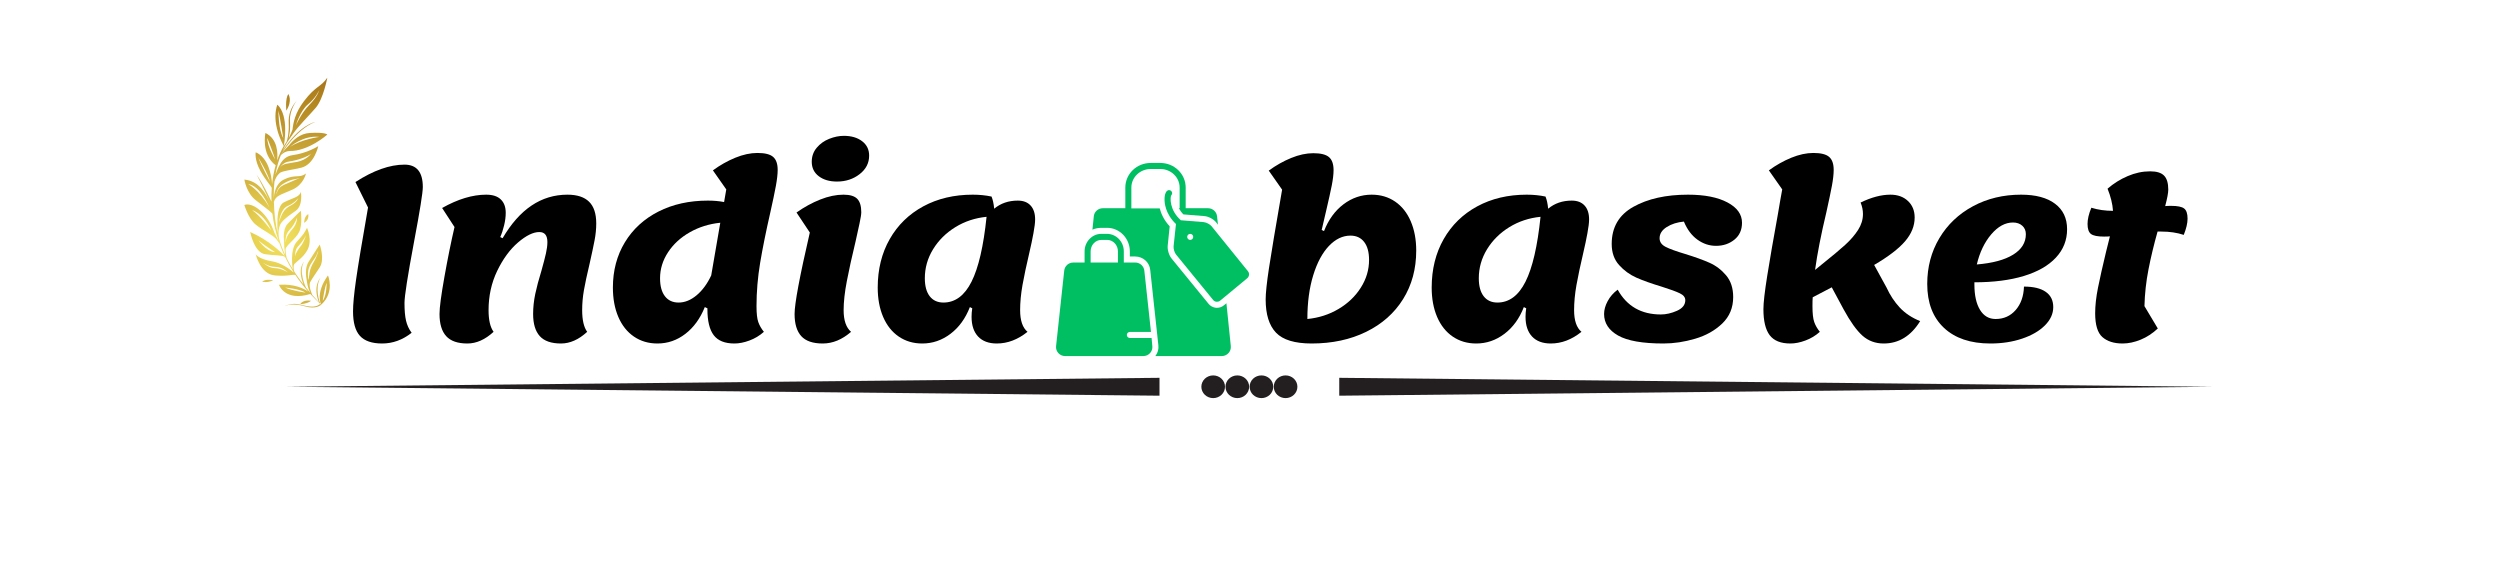 <svg version="1.0" preserveAspectRatio="xMidYMid meet" height="250" viewBox="0 0 810 187.5" zoomAndPan="magnify" width="1080" xmlns:xlink="http://www.w3.org/1999/xlink" xmlns="http://www.w3.org/2000/svg"><defs><g></g><clipPath id="9ef8e7bc33"><path clip-rule="nonzero" d="M 92.535 30.375 L 94 30.375 L 94 35.887 L 92.535 35.887 Z M 92.535 30.375"></path></clipPath><clipPath id="32abf447eb"><path clip-rule="nonzero" d="M 93.402 30.453 C 92.34 32.191 92.762 35.852 92.762 35.852 C 94.895 32.535 93.402 30.453 93.402 30.453 Z M 93.402 30.453"></path></clipPath><clipPath id="50b74d076b"><path clip-rule="nonzero" d="M 93.402 30.453 C 92.34 32.191 92.762 35.852 92.762 35.852 C 94.895 32.535 93.402 30.453 93.402 30.453"></path></clipPath><clipPath id="07f45515ce"><path clip-rule="nonzero" d="M 92.074 35.84 L 94.887 35.973 L 95.16 30.469 L 92.348 30.332 Z M 92.074 35.84"></path></clipPath><radialGradient fy="0" fx="0" cy="0" id="a03eb60c31" cx="0" r="55.098" gradientUnits="userSpaceOnUse" gradientTransform="matrix(0.049, -0.995, 1.003, 0.049, 90.818, 77.846)"><stop offset="0" stop-color="rgb(95.494%, 88.829%, 37.059%)" stop-opacity="1"></stop><stop offset="0.008" stop-color="rgb(95.294%, 88.634%, 36.864%)" stop-opacity="1"></stop><stop offset="0.012" stop-color="rgb(95.29%, 88.629%, 36.682%)" stop-opacity="1"></stop><stop offset="0.016" stop-color="rgb(95.117%, 88.457%, 36.487%)" stop-opacity="1"></stop><stop offset="0.02" stop-color="rgb(94.901%, 88.062%, 36.469%)" stop-opacity="1"></stop><stop offset="0.023" stop-color="rgb(94.666%, 87.822%, 36.452%)" stop-opacity="1"></stop><stop offset="0.027" stop-color="rgb(94.298%, 87.622%, 36.258%)" stop-opacity="1"></stop><stop offset="0.031" stop-color="rgb(94.119%, 87.25%, 36.079%)" stop-opacity="1"></stop><stop offset="0.043" stop-color="rgb(93.924%, 86.88%, 35.884%)" stop-opacity="1"></stop><stop offset="0.055" stop-color="rgb(93.729%, 86.685%, 35.509%)" stop-opacity="1"></stop><stop offset="0.059" stop-color="rgb(93.729%, 86.494%, 35.309%)" stop-opacity="1"></stop><stop offset="0.062" stop-color="rgb(93.529%, 86.273%, 35.269%)" stop-opacity="1"></stop><stop offset="0.066" stop-color="rgb(93.329%, 86.053%, 35.074%)" stop-opacity="1"></stop><stop offset="0.07" stop-color="rgb(93.134%, 85.684%, 34.898%)" stop-opacity="1"></stop><stop offset="0.082" stop-color="rgb(92.94%, 85.489%, 34.706%)" stop-opacity="1"></stop><stop offset="0.086" stop-color="rgb(92.94%, 85.301%, 34.512%)" stop-opacity="1"></stop><stop offset="0.09" stop-color="rgb(92.757%, 85.107%, 34.326%)" stop-opacity="1"></stop><stop offset="0.094" stop-color="rgb(92.561%, 84.921%, 34.131%)" stop-opacity="1"></stop><stop offset="0.098" stop-color="rgb(92.549%, 84.726%, 34.119%)" stop-opacity="1"></stop><stop offset="0.102" stop-color="rgb(92.526%, 84.509%, 34.096%)" stop-opacity="1"></stop><stop offset="0.105" stop-color="rgb(92.331%, 84.291%, 33.9%)" stop-opacity="1"></stop><stop offset="0.109" stop-color="rgb(92.159%, 84.096%, 33.73%)" stop-opacity="1"></stop><stop offset="0.113" stop-color="rgb(92.159%, 83.91%, 33.72%)" stop-opacity="1"></stop><stop offset="0.117" stop-color="rgb(92.154%, 83.714%, 33.521%)" stop-opacity="1"></stop><stop offset="0.121" stop-color="rgb(91.954%, 83.401%, 33.202%)" stop-opacity="1"></stop><stop offset="0.133" stop-color="rgb(91.759%, 83.211%, 33.011%)" stop-opacity="1"></stop><stop offset="0.137" stop-color="rgb(91.582%, 83.144%, 32.944%)" stop-opacity="1"></stop><stop offset="0.141" stop-color="rgb(91.388%, 82.967%, 32.939%)" stop-opacity="1"></stop><stop offset="0.145" stop-color="rgb(91.174%, 82.75%, 32.918%)" stop-opacity="1"></stop><stop offset="0.148" stop-color="rgb(90.962%, 82.527%, 32.722%)" stop-opacity="1"></stop><stop offset="0.152" stop-color="rgb(90.767%, 82.336%, 32.549%)" stop-opacity="1"></stop><stop offset="0.156" stop-color="rgb(90.59%, 82.141%, 32.541%)" stop-opacity="1"></stop><stop offset="0.16" stop-color="rgb(90.401%, 81.764%, 32.346%)" stop-opacity="1"></stop><stop offset="0.172" stop-color="rgb(90.205%, 81.384%, 31.97%)" stop-opacity="1"></stop><stop offset="0.176" stop-color="rgb(90.199%, 81.19%, 31.77%)" stop-opacity="1"></stop><stop offset="0.18" stop-color="rgb(90.199%, 81%, 31.76%)" stop-opacity="1"></stop><stop offset="0.184" stop-color="rgb(90.024%, 80.798%, 31.76%)" stop-opacity="1"></stop><stop offset="0.188" stop-color="rgb(89.804%, 80.583%, 31.564%)" stop-opacity="1"></stop><stop offset="0.191" stop-color="rgb(89.584%, 80.374%, 31.369%)" stop-opacity="1"></stop><stop offset="0.195" stop-color="rgb(89.398%, 80.179%, 31.358%)" stop-opacity="1"></stop><stop offset="0.199" stop-color="rgb(89.203%, 79.803%, 31.163%)" stop-opacity="1"></stop><stop offset="0.211" stop-color="rgb(89.02%, 79.422%, 30.792%)" stop-opacity="1"></stop><stop offset="0.215" stop-color="rgb(88.837%, 79.227%, 30.597%)" stop-opacity="1"></stop><stop offset="0.219" stop-color="rgb(88.641%, 79.036%, 30.411%)" stop-opacity="1"></stop><stop offset="0.223" stop-color="rgb(88.629%, 78.836%, 30.215%)" stop-opacity="1"></stop><stop offset="0.227" stop-color="rgb(88.606%, 78.624%, 30.176%)" stop-opacity="1"></stop><stop offset="0.23" stop-color="rgb(88.411%, 78.41%, 29.976%)" stop-opacity="1"></stop><stop offset="0.234" stop-color="rgb(88.225%, 78.215%, 29.799%)" stop-opacity="1"></stop><stop offset="0.238" stop-color="rgb(88.025%, 78.04%, 29.799%)" stop-opacity="1"></stop><stop offset="0.242" stop-color="rgb(87.643%, 77.844%, 29.604%)" stop-opacity="1"></stop><stop offset="0.254" stop-color="rgb(87.26%, 77.455%, 29.221%)" stop-opacity="1"></stop><stop offset="0.262" stop-color="rgb(87.065%, 77.072%, 29.025%)" stop-opacity="1"></stop><stop offset="0.27" stop-color="rgb(86.963%, 76.775%, 28.923%)" stop-opacity="1"></stop><stop offset="0.273" stop-color="rgb(86.769%, 76.559%, 28.728%)" stop-opacity="1"></stop><stop offset="0.277" stop-color="rgb(86.665%, 76.262%, 28.624%)" stop-opacity="1"></stop><stop offset="0.285" stop-color="rgb(86.465%, 75.88%, 28.43%)" stop-opacity="1"></stop><stop offset="0.293" stop-color="rgb(86.269%, 75.496%, 28.046%)" stop-opacity="1"></stop><stop offset="0.301" stop-color="rgb(86.084%, 75.11%, 27.844%)" stop-opacity="1"></stop><stop offset="0.309" stop-color="rgb(85.791%, 74.811%, 27.742%)" stop-opacity="1"></stop><stop offset="0.312" stop-color="rgb(85.587%, 74.606%, 27.536%)" stop-opacity="1"></stop><stop offset="0.316" stop-color="rgb(85.483%, 74.503%, 27.245%)" stop-opacity="1"></stop><stop offset="0.324" stop-color="rgb(85.289%, 74.307%, 27.058%)" stop-opacity="1"></stop><stop offset="0.332" stop-color="rgb(85.1%, 73.927%, 26.868%)" stop-opacity="1"></stop><stop offset="0.34" stop-color="rgb(84.912%, 73.541%, 26.672%)" stop-opacity="1"></stop><stop offset="0.348" stop-color="rgb(84.717%, 73.238%, 26.669%)" stop-opacity="1"></stop><stop offset="0.352" stop-color="rgb(84.697%, 73.022%, 26.657%)" stop-opacity="1"></stop><stop offset="0.355" stop-color="rgb(84.491%, 72.725%, 26.451%)" stop-opacity="1"></stop><stop offset="0.363" stop-color="rgb(84.105%, 72.345%, 26.067%)" stop-opacity="1"></stop><stop offset="0.371" stop-color="rgb(83.723%, 71.959%, 25.879%)" stop-opacity="1"></stop><stop offset="0.379" stop-color="rgb(83.531%, 71.573%, 25.691%)" stop-opacity="1"></stop><stop offset="0.387" stop-color="rgb(83.345%, 71.193%, 25.496%)" stop-opacity="1"></stop><stop offset="0.395" stop-color="rgb(83.142%, 70.982%, 25.294%)" stop-opacity="1"></stop><stop offset="0.402" stop-color="rgb(82.936%, 70.772%, 25.099%)" stop-opacity="1"></stop><stop offset="0.41" stop-color="rgb(82.555%, 70.39%, 24.908%)" stop-opacity="1"></stop><stop offset="0.426" stop-color="rgb(82.355%, 70.009%, 24.524%)" stop-opacity="1"></stop><stop offset="0.434" stop-color="rgb(82.251%, 69.711%, 24.319%)" stop-opacity="1"></stop><stop offset="0.438" stop-color="rgb(82.057%, 69.496%, 24.298%)" stop-opacity="1"></stop><stop offset="0.441" stop-color="rgb(81.953%, 69.199%, 24.098%)" stop-opacity="1"></stop><stop offset="0.449" stop-color="rgb(81.758%, 68.819%, 23.718%)" stop-opacity="1"></stop><stop offset="0.465" stop-color="rgb(81.383%, 68.442%, 23.343%)" stop-opacity="1"></stop><stop offset="0.473" stop-color="rgb(81.187%, 68.146%, 23.148%)" stop-opacity="1"></stop><stop offset="0.477" stop-color="rgb(81.168%, 67.926%, 23.128%)" stop-opacity="1"></stop><stop offset="0.48" stop-color="rgb(80.96%, 67.625%, 22.932%)" stop-opacity="1"></stop><stop offset="0.488" stop-color="rgb(80.577%, 67.245%, 22.746%)" stop-opacity="1"></stop><stop offset="0.496" stop-color="rgb(80.389%, 66.864%, 22.549%)" stop-opacity="1"></stop><stop offset="0.504" stop-color="rgb(80.389%, 66.67%, 22.351%)" stop-opacity="1"></stop><stop offset="0.508" stop-color="rgb(80.208%, 66.483%, 22.35%)" stop-opacity="1"></stop><stop offset="0.512" stop-color="rgb(80.013%, 66.283%, 22.173%)" stop-opacity="1"></stop><stop offset="0.516" stop-color="rgb(79.826%, 66.096%, 21.977%)" stop-opacity="1"></stop><stop offset="0.52" stop-color="rgb(79.498%, 65.768%, 21.825%)" stop-opacity="1"></stop><stop offset="0.531" stop-color="rgb(79.28%, 65.55%, 21.629%)" stop-opacity="1"></stop><stop offset="0.543" stop-color="rgb(79.219%, 65.3%, 21.57%)" stop-opacity="1"></stop><stop offset="0.547" stop-color="rgb(79.03%, 65.105%, 21.57%)" stop-opacity="1"></stop><stop offset="0.551" stop-color="rgb(78.83%, 64.919%, 21.57%)" stop-opacity="1"></stop><stop offset="0.555" stop-color="rgb(78.819%, 64.725%, 21.394%)" stop-opacity="1"></stop><stop offset="0.559" stop-color="rgb(78.648%, 64.534%, 21.199%)" stop-opacity="1"></stop><stop offset="0.562" stop-color="rgb(78.433%, 64.314%, 21.158%)" stop-opacity="1"></stop><stop offset="0.566" stop-color="rgb(78.214%, 64.088%, 20.952%)" stop-opacity="1"></stop><stop offset="0.578" stop-color="rgb(77.852%, 63.718%, 20.578%)" stop-opacity="1"></stop><stop offset="0.59" stop-color="rgb(77.657%, 63.347%, 20.206%)" stop-opacity="1"></stop><stop offset="0.594" stop-color="rgb(77.649%, 63.152%, 20.012%)" stop-opacity="1"></stop><stop offset="0.598" stop-color="rgb(77.649%, 62.965%, 20%)" stop-opacity="1"></stop><stop offset="0.602" stop-color="rgb(77.449%, 62.747%, 19.804%)" stop-opacity="1"></stop><stop offset="0.605" stop-color="rgb(77.231%, 62.526%, 19.609%)" stop-opacity="1"></stop><stop offset="0.609" stop-color="rgb(77.036%, 62.335%, 19.595%)" stop-opacity="1"></stop><stop offset="0.613" stop-color="rgb(76.859%, 62.14%, 19.4%)" stop-opacity="1"></stop><stop offset="0.617" stop-color="rgb(76.668%, 61.765%, 19.025%)" stop-opacity="1"></stop><stop offset="0.629" stop-color="rgb(76.474%, 61.388%, 18.823%)" stop-opacity="1"></stop><stop offset="0.637" stop-color="rgb(76.292%, 61.011%, 18.642%)" stop-opacity="1"></stop><stop offset="0.641" stop-color="rgb(75.925%, 60.797%, 18.448%)" stop-opacity="1"></stop><stop offset="0.645" stop-color="rgb(75.713%, 60.573%, 18.234%)" stop-opacity="1"></stop><stop offset="0.648" stop-color="rgb(75.684%, 60.184%, 18.033%)" stop-opacity="1"></stop><stop offset="0.656" stop-color="rgb(75.484%, 59.998%, 17.838%)" stop-opacity="1"></stop><stop offset="0.664" stop-color="rgb(75.29%, 59.805%, 17.65%)" stop-opacity="1"></stop><stop offset="0.672" stop-color="rgb(75.102%, 59.425%, 17.458%)" stop-opacity="1"></stop><stop offset="0.68" stop-color="rgb(74.907%, 59.039%, 17.256%)" stop-opacity="1"></stop><stop offset="0.688" stop-color="rgb(74.805%, 58.736%, 17.154%)" stop-opacity="1"></stop><stop offset="0.691" stop-color="rgb(74.602%, 58.521%, 16.959%)" stop-opacity="1"></stop><stop offset="0.695" stop-color="rgb(74.306%, 58.226%, 16.666%)" stop-opacity="1"></stop><stop offset="0.711" stop-color="rgb(73.924%, 57.845%, 16.47%)" stop-opacity="1"></stop><stop offset="0.719" stop-color="rgb(73.55%, 57.471%, 16.273%)" stop-opacity="1"></stop><stop offset="0.727" stop-color="rgb(73.34%, 57.26%, 15.872%)" stop-opacity="1"></stop><stop offset="0.73" stop-color="rgb(73.122%, 57.036%, 15.477%)" stop-opacity="1"></stop><stop offset="0.738" stop-color="rgb(72.935%, 56.654%, 15.286%)" stop-opacity="1"></stop><stop offset="0.746" stop-color="rgb(72.743%, 56.274%, 15.094%)" stop-opacity="1"></stop><stop offset="0.754" stop-color="rgb(72.551%, 55.894%, 14.9%)" stop-opacity="1"></stop><stop offset="0.758" stop-color="rgb(72.549%, 55.698%, 14.703%)" stop-opacity="1"></stop><stop offset="0.77" stop-color="rgb(72.354%, 55.489%, 14.488%)" stop-opacity="1"></stop><stop offset="0.773" stop-color="rgb(72.159%, 55.289%, 14.293%)" stop-opacity="1"></stop><stop offset="0.777" stop-color="rgb(72.147%, 55.276%, 14.119%)" stop-opacity="1"></stop><stop offset="0.781" stop-color="rgb(71.947%, 55.074%, 14.111%)" stop-opacity="1"></stop><stop offset="0.785" stop-color="rgb(71.756%, 54.697%, 13.916%)" stop-opacity="1"></stop><stop offset="0.789" stop-color="rgb(71.561%, 54.382%, 13.6%)" stop-opacity="1"></stop><stop offset="0.801" stop-color="rgb(71.37%, 54.192%, 13.405%)" stop-opacity="1"></stop><stop offset="0.805" stop-color="rgb(71.37%, 54.124%, 13.333%)" stop-opacity="1"></stop><stop offset="0.809" stop-color="rgb(71.37%, 53.949%, 13.329%)" stop-opacity="1"></stop><stop offset="0.812" stop-color="rgb(71.164%, 53.743%, 13.133%)" stop-opacity="1"></stop><stop offset="0.816" stop-color="rgb(70.773%, 53.514%, 12.939%)" stop-opacity="1"></stop><stop offset="0.824" stop-color="rgb(70.587%, 53.128%, 12.938%)" stop-opacity="1"></stop><stop offset="0.832" stop-color="rgb(70.396%, 52.747%, 12.747%)" stop-opacity="1"></stop><stop offset="0.84" stop-color="rgb(70.012%, 52.367%, 12.552%)" stop-opacity="1"></stop><stop offset="0.848" stop-color="rgb(69.807%, 52.066%, 12.549%)" stop-opacity="1"></stop><stop offset="0.852" stop-color="rgb(69.788%, 51.846%, 12.549%)" stop-opacity="1"></stop><stop offset="0.855" stop-color="rgb(69.591%, 51.55%, 12.354%)" stop-opacity="1"></stop><stop offset="0.871" stop-color="rgb(69.214%, 51.173%, 12.16%)" stop-opacity="1"></stop><stop offset="0.879" stop-color="rgb(69.02%, 50.981%, 12.16%)" stop-opacity="1"></stop><stop offset="0.883" stop-color="rgb(69.019%, 50.798%, 11.974%)" stop-opacity="1"></stop><stop offset="0.887" stop-color="rgb(68.842%, 50.603%, 11.774%)" stop-opacity="1"></stop><stop offset="0.891" stop-color="rgb(68.648%, 50.589%, 11.76%)" stop-opacity="1"></stop><stop offset="0.895" stop-color="rgb(68.629%, 50.394%, 11.76%)" stop-opacity="1"></stop><stop offset="0.898" stop-color="rgb(68.613%, 50.182%, 11.743%)" stop-opacity="1"></stop><stop offset="0.902" stop-color="rgb(68.417%, 49.969%, 11.548%)" stop-opacity="1"></stop><stop offset="0.906" stop-color="rgb(68.234%, 49.588%, 11.369%)" stop-opacity="1"></stop><stop offset="0.91" stop-color="rgb(68.036%, 49.211%, 11.369%)" stop-opacity="1"></stop><stop offset="0.918" stop-color="rgb(67.65%, 49.019%, 11.369%)" stop-opacity="1"></stop><stop offset="0.926" stop-color="rgb(67.455%, 48.834%, 11.369%)" stop-opacity="1"></stop><stop offset="0.934" stop-color="rgb(67.45%, 48.541%, 11.369%)" stop-opacity="1"></stop><stop offset="0.938" stop-color="rgb(67.255%, 48.322%, 11.369%)" stop-opacity="1"></stop><stop offset="0.945" stop-color="rgb(67.059%, 48.024%, 11.369%)" stop-opacity="1"></stop><stop offset="0.949" stop-color="rgb(67.053%, 47.833%, 11.369%)" stop-opacity="1"></stop><stop offset="0.953" stop-color="rgb(66.856%, 47.636%, 11.369%)" stop-opacity="1"></stop><stop offset="0.957" stop-color="rgb(66.472%, 47.256%, 11.369%)" stop-opacity="1"></stop><stop offset="0.965" stop-color="rgb(66.272%, 47.063%, 11.369%)" stop-opacity="1"></stop><stop offset="0.973" stop-color="rgb(66.269%, 46.886%, 11.369%)" stop-opacity="1"></stop><stop offset="0.977" stop-color="rgb(66.074%, 46.678%, 11.369%)" stop-opacity="1"></stop><stop offset="0.98" stop-color="rgb(65.88%, 46.548%, 11.369%)" stop-opacity="1"></stop><stop offset="0.984" stop-color="rgb(65.866%, 46.346%, 11.369%)" stop-opacity="1"></stop><stop offset="0.988" stop-color="rgb(65.671%, 46.06%, 11.369%)" stop-opacity="1"></stop><stop offset="1" stop-color="rgb(65.489%, 45.879%, 11.369%)" stop-opacity="1"></stop></radialGradient><clipPath id="b2dec7cfdb"><path clip-rule="nonzero" d="M 84.879 90.551 L 88.633 90.551 L 88.633 91.445 L 84.879 91.445 Z M 84.879 90.551"></path></clipPath><clipPath id="247287c393"><path clip-rule="nonzero" d="M 84.941 91.242 C 84.941 91.242 86.441 91.793 88.535 90.812 C 88.535 90.812 86.246 90.223 84.941 91.242 Z M 84.941 91.242"></path></clipPath><clipPath id="96372a5a95"><path clip-rule="nonzero" d="M 84.941 91.242 C 84.941 91.242 86.441 91.793 88.535 90.812 C 88.535 90.812 86.246 90.223 84.941 91.242"></path></clipPath><clipPath id="21846caef4"><path clip-rule="nonzero" d="M 84.863 91.789 L 88.527 91.969 L 88.613 90.23 L 84.949 90.051 Z M 84.863 91.789"></path></clipPath><clipPath id="bd68174e12"><path clip-rule="nonzero" d="M 97.188 97.254 L 100.789 97.254 L 100.789 98.594 L 97.188 98.594 Z M 97.188 97.254"></path></clipPath><clipPath id="648e00bc50"><path clip-rule="nonzero" d="M 97.25 98.59 C 97.25 98.59 99.77 98.375 100.777 97.461 C 100.777 97.461 98.262 96.898 97.25 98.59 Z M 97.25 98.59"></path></clipPath><clipPath id="da2a596f16"><path clip-rule="nonzero" d="M 97.25 98.59 C 97.25 98.59 99.77 98.375 100.777 97.461 C 100.777 97.461 98.262 96.898 97.25 98.59"></path></clipPath><clipPath id="ece6dc76da"><path clip-rule="nonzero" d="M 97.164 98.586 L 100.77 98.762 L 100.859 96.902 L 97.258 96.727 Z M 97.164 98.586"></path></clipPath><clipPath id="9cf18f74c0"><path clip-rule="nonzero" d="M 98.387 69.25 L 100 69.25 L 100 72.23 L 98.387 72.23 Z M 98.387 69.25"></path></clipPath><clipPath id="6b9d889f4c"><path clip-rule="nonzero" d="M 98.531 72.191 C 100.309 71.25 99.875 69.367 99.875 69.367 C 98.492 70.113 98.531 72.191 98.531 72.191 Z M 98.531 72.191"></path></clipPath><clipPath id="1753ad72d3"><path clip-rule="nonzero" d="M 98.531 72.191 C 100.309 71.25 99.875 69.367 99.875 69.367 C 98.492 70.113 98.531 72.191 98.531 72.191"></path></clipPath><clipPath id="b4a198bec0"><path clip-rule="nonzero" d="M 98.352 72.184 L 100.305 72.277 L 100.445 69.375 L 98.496 69.281 Z M 98.352 72.184"></path></clipPath><clipPath id="42eb56109b"><path clip-rule="nonzero" d="M 92.234 98.445 L 104.09 98.445 L 104.09 99.637 L 92.234 99.637 Z M 92.234 98.445"></path></clipPath><clipPath id="308ae4c370"><path clip-rule="nonzero" d="M 95.289 98.449 C 93.207 98.59 92 99.234 92.363 99.105 C 92.73 98.973 95.008 98.133 98.754 99.246 C 102.496 100.363 104.059 98.719 104.059 98.719 L 103.773 98.461 C 101.367 100.52 97.375 98.312 95.289 98.449 Z M 95.289 98.449"></path></clipPath><clipPath id="ae1e1d5acd"><path clip-rule="nonzero" d="M 95.289 98.449 C 93.207 98.59 92 99.234 92.363 99.105 C 92.73 98.973 95.008 98.133 98.754 99.246 C 102.496 100.363 104.059 98.719 104.059 98.719 L 103.773 98.461 C 101.367 100.52 97.375 98.312 95.289 98.449"></path></clipPath><clipPath id="8bb893fdd9"><path clip-rule="nonzero" d="M 91.926 99.633 L 104.027 100.219 L 104.133 98.133 L 92.027 97.547 Z M 91.926 99.633"></path></clipPath><clipPath id="8492f83a8f"><path clip-rule="nonzero" d="M 79.176 25.16 L 106.191 25.16 L 106.191 98.742 L 79.176 98.742 Z M 79.176 25.16"></path></clipPath><clipPath id="3ecac10088"><path clip-rule="nonzero" d="M 93.949 47.609 C 93.949 47.609 98.195 43.762 103.469 44.355 C 103.469 44.355 97.582 45.141 93.949 47.609 Z M 90.707 54.363 C 91.152 53.551 92.109 52.535 93.727 52.316 C 96.633 51.918 99.832 50.668 100.742 49.844 C 100.742 49.844 99.383 51.824 96.262 52.453 C 93.512 53.004 91.59 52.855 90.707 54.363 C 90.578 54.598 90.492 54.797 90.445 54.922 C 90.426 54.965 90.41 55.012 90.391 55.059 C 90.391 55.059 90.41 55.008 90.445 54.922 C 90.523 54.715 90.609 54.531 90.707 54.363 Z M 91.973 59.41 C 94.539 57.922 95.566 58.176 97.188 57.684 C 97.188 57.684 95.391 58.355 93.727 59.141 C 92.137 59.891 90.051 60.297 89.602 62.898 C 89.578 63.039 89.406 60.902 91.973 59.41 Z M 93.156 66.781 C 95.488 65.801 96.633 64.195 96.633 64.195 C 96.633 64.195 96.238 65.449 94.461 66.43 C 92.684 67.41 91.586 68.09 90.391 72.035 C 90.375 72.086 90.828 67.762 93.156 66.781 Z M 93.801 74.496 C 95.496 72.766 96.262 70.461 96.262 70.461 C 96.262 70.461 96.262 72.328 95.023 73.875 C 93.785 75.422 92.605 76.617 92.613 78.516 C 92.613 78.73 92.105 76.227 93.801 74.496 Z M 96.633 79.77 C 98.238 78.129 99.227 76.105 99.227 76.105 C 99.227 76.105 98.348 78.562 97.602 79.52 C 96.973 80.324 95.789 81.781 95.578 83.172 C 95.547 83.684 95.578 84 95.566 83.93 C 95.531 83.684 95.535 83.43 95.578 83.172 C 95.629 82.266 95.609 80.816 96.633 79.77 Z M 100.465 85.961 C 101.336 84.387 102.137 83.609 102.539 82.699 C 102.793 81.957 103.094 81.246 103.094 81.246 C 103.062 81.664 102.953 82.043 102.785 82.422 C 102.559 83.098 102.168 84.023 101.516 85.113 C 100.145 87.41 100.18 89.258 100.031 90.645 C 99.996 90.984 99.227 88.188 100.465 85.961 Z M 92.363 93.168 C 92.363 93.168 97.223 93.578 99.012 94.809 C 99.012 94.809 94.633 94.211 92.363 93.168 Z M 89.129 86.891 C 87.137 86.891 85.211 85.113 85.211 85.113 C 85.211 85.113 86.984 86.379 88.789 86.434 C 91.555 86.52 92.242 87.504 93.387 88.301 C 93.387 88.301 91.121 86.891 89.129 86.891 Z M 83.754 77.836 C 85.145 79.199 89.129 81.703 89.129 81.703 C 86.195 81.453 83.715 77.793 83.754 77.836 Z M 81.727 68.113 C 81.57 68.012 85.438 69.094 87.863 74.66 C 87.863 74.66 84.277 69.809 81.727 68.113 Z M 80.402 59.645 C 84.277 60.074 87.273 67.172 87.273 67.172 C 83.914 61.422 80.402 59.645 80.402 59.645 Z M 83.754 51.176 C 83.754 51.176 86.926 56.359 87.469 58.863 C 87.469 58.863 84.297 52.848 83.754 51.176 Z M 86.602 44.707 C 86.602 44.707 88.93 50.629 89.129 51.648 C 89.129 51.648 86.559 47.336 86.602 44.707 Z M 90.195 35.887 C 90.652 37.477 91.773 44.707 91.773 44.707 C 90.195 42.105 90.195 35.887 90.195 35.887 Z M 99.832 33.77 C 102.48 31.574 103.469 29.105 103.469 29.105 C 103.469 29.105 102.973 31.215 100.27 33.93 C 97.562 36.641 95.844 40.672 95.844 40.672 C 95.844 40.672 97.188 35.965 99.832 33.77 Z M 100.34 43.082 C 97.227 43.273 94.996 45.375 93.727 46.98 C 93.727 46.98 92.035 48.559 91.031 50.148 C 91.031 50.148 95.691 42.039 102.105 39.512 C 102.105 39.512 96.91 40.508 91.574 48.875 C 92.043 47.844 92.512 46.969 92.938 46.262 L 94.402 44.137 C 94.496 44.023 94.547 43.969 94.547 43.969 C 94.547 43.969 94.52 43.988 94.477 44.031 L 94.555 43.918 C 94.551 43.934 94.551 43.953 94.547 43.969 C 94.633 43.824 94.727 43.676 94.828 43.523 L 94.984 43.293 C 96.637 40.906 99.977 37.613 102.273 34.957 C 104.793 32.039 106.051 25.16 106.051 25.16 C 103.953 28.289 102.379 27.66 98.492 32.77 C 95.598 36.574 95.016 39.773 94.766 42.016 C 94.766 42.016 94.145 43.629 93.523 44.828 C 93.918 42.59 94.09 42.406 93.949 38.957 C 93.809 35.512 96.219 32.477 96.219 32.477 C 94.18 34.914 93.395 37.121 93.543 40.105 C 93.695 43.094 93.035 45.668 92.828 45.957 C 92.551 46.344 92.254 46.789 91.953 47.297 C 92.094 46.539 93.707 37.508 89.883 33.914 C 89.883 33.914 87.492 38.906 91.93 47.332 C 91.219 48.531 90.461 50.078 89.801 52.012 C 90.062 49.531 89.941 45 86 43.082 C 86 43.082 84.508 49.945 89.316 53.559 C 88.852 55.191 88.461 57.062 88.207 59.188 C 88.188 59.348 88.176 59.512 88.156 59.676 C 87.961 56.848 87.043 51.184 82.852 49.332 C 82.852 49.332 82.379 51.73 84.348 55.324 C 86.023 58.387 87.562 59.898 88.051 60.859 C 87.941 62.297 87.906 63.801 87.957 65.355 C 87.148 63.578 85.293 59.699 83.152 56.586 C 83.152 56.586 86.168 62.242 87.609 66.023 C 86.34 62.77 83.82 58.57 79.176 58.191 C 79.176 58.191 79.805 62.461 82.852 64.859 C 85.289 66.777 87.32 68.23 88.25 69.211 C 88.598 72.082 89.25 75.07 90.273 78.109 L 88.957 75.496 C 88.332 73.684 87.113 70.965 84.949 68.816 C 81.379 65.273 79.176 66.422 79.176 66.422 C 79.176 66.422 80.438 70.797 82.852 72.777 C 85.266 74.758 88.098 75.902 89.516 77.465 L 90.516 78.801 C 91.012 80.199 91.59 81.605 92.258 83.016 C 91.266 81.926 87.359 77.941 81.066 75.172 C 81.066 75.172 82.324 81.84 85.895 82.363 C 89.305 82.859 91.18 82.598 92.348 83.211 C 93.164 84.922 94.113 86.629 95.203 88.328 C 93.824 87.141 91.137 85.156 88.098 84.656 C 83.691 83.926 82.852 82.363 82.852 82.363 C 82.852 82.363 84.32 88.82 89.043 89.238 C 93.07 89.594 94.656 88.895 95.688 89.062 C 96.902 90.883 98.285 92.688 99.852 94.457 C 98.418 93.477 95.301 91.902 90.379 92.27 C 90.379 92.27 92.238 97.797 100.562 95.246 C 101.559 96.328 102.621 97.395 103.762 98.445 L 103.773 98.461 C 103.773 98.461 103.773 98.457 103.773 98.457 C 103.867 98.543 103.961 98.633 104.059 98.719 C 103.953 98.609 103.852 98.504 103.75 98.395 C 103.523 97.816 101.922 93.422 103.773 90.066 C 103.773 90.066 101.262 92.637 103.332 97.957 C 102.59 97.164 101.887 96.391 101.211 95.625 C 101.16 95.512 99.934 92.879 100.453 91.5 C 101.137 90.184 102.422 88.453 103.586 86.633 C 105.316 83.926 103.586 79.238 103.586 79.238 C 103.586 79.238 101.852 81.84 99.965 84.863 C 98.863 86.621 99.043 89.117 99.387 90.902 C 99.387 90.902 99.656 93.406 100.57 94.891 C 100.07 94.309 99.59 93.734 99.129 93.164 C 99.078 93.062 96.609 87.969 98.531 84.758 C 98.531 84.758 96.176 86.914 98.328 92.16 C 97.559 91.172 96.844 90.199 96.184 89.238 C 95.895 88.82 95.617 88.402 95.352 87.984 C 95.145 87.348 94.934 86.316 95.352 85.543 C 96.258 84.59 98.117 83.496 99.48 81.215 C 101.41 77.988 99.48 73.82 99.48 73.82 C 98.684 75.277 98.598 75.695 96.184 78.301 C 93.77 80.902 94.879 87.152 94.82 86.738 L 95.012 87.461 C 94.207 86.176 93.5 84.906 92.875 83.641 C 92.84 83.48 92.527 82.027 92.512 80.844 C 92.578 79.488 95.809 77.477 96.918 75.172 C 98.074 72.777 97.477 68.297 97.477 68.297 C 97.477 68.297 95.66 69.965 93.242 72.465 C 91.852 73.906 91.82 76.527 92.047 78.488 C 92.035 78.812 92.039 79.945 92.422 82.695 C 91.582 80.871 90.914 79.047 90.387 77.188 C 89.867 74.109 90.91 72.484 91.188 72.117 C 92.367 70.641 94.184 69.469 95.816 68.297 C 98.285 66.523 97.477 62.148 97.477 62.148 C 97.09 63.922 94.715 64.129 91.941 65.586 C 90.07 66.57 89.812 70.496 89.859 72.848 L 89.852 72.852 C 89.848 73.461 89.902 74.633 89.949 75.516 C 89.203 72.34 88.844 69.043 88.738 65.449 C 89.305 63.309 91.164 63.078 94.785 61.422 C 98.426 59.754 99.125 56.211 99.125 56.211 C 97.023 57.879 95.66 56.316 91.941 58.191 C 89.293 59.523 88.789 62.652 88.715 64.344 C 88.711 63.855 88.703 63.363 88.707 62.863 C 88.711 61.453 88.789 60.129 88.922 58.875 C 89.5 56.809 90.789 55.938 90.82 55.918 C 92.258 55.227 94.668 55.055 97.602 54.336 C 101.855 53.293 103.113 47.355 103.113 47.355 C 103.113 47.355 99.543 49.648 94.785 50.273 C 92.688 50.547 91.418 51.938 90.648 53.402 C 90.648 53.406 90.648 53.406 90.648 53.406 C 90.238 54.051 89.652 55.477 89.234 56.609 C 89.652 54.168 90.281 52.078 90.957 50.336 C 91.301 49.957 92.289 49.012 93.727 48.93 C 93.738 48.93 93.746 48.926 93.758 48.926 C 99.91 49.082 106.051 43.602 106.051 43.602 C 106.051 43.602 105.422 42.77 100.34 43.082 Z M 100.34 43.082"></path></clipPath><clipPath id="a33ce98f7c"><path clip-rule="nonzero" d="M 93.949 47.609 C 93.949 47.609 98.195 43.762 103.469 44.355 C 103.469 44.355 97.582 45.141 93.949 47.609 Z M 90.707 54.363 C 91.152 53.551 92.109 52.535 93.727 52.316 C 96.633 51.918 99.832 50.668 100.742 49.844 C 100.742 49.844 99.383 51.824 96.262 52.453 C 93.512 53.004 91.59 52.855 90.707 54.363 C 90.578 54.598 90.492 54.797 90.445 54.922 C 90.426 54.965 90.41 55.012 90.391 55.059 C 90.391 55.059 90.41 55.008 90.445 54.922 C 90.523 54.715 90.609 54.531 90.707 54.363 Z M 91.973 59.41 C 94.539 57.922 95.566 58.176 97.188 57.684 C 97.188 57.684 95.391 58.355 93.727 59.141 C 92.137 59.891 90.051 60.297 89.602 62.898 C 89.578 63.039 89.406 60.902 91.973 59.41 Z M 93.156 66.781 C 95.488 65.801 96.633 64.195 96.633 64.195 C 96.633 64.195 96.238 65.449 94.461 66.43 C 92.684 67.41 91.586 68.09 90.391 72.035 C 90.375 72.086 90.828 67.762 93.156 66.781 Z M 93.801 74.496 C 95.496 72.766 96.262 70.461 96.262 70.461 C 96.262 70.461 96.262 72.328 95.023 73.875 C 93.785 75.422 92.605 76.617 92.613 78.516 C 92.613 78.73 92.105 76.227 93.801 74.496 Z M 96.633 79.77 C 98.238 78.129 99.227 76.105 99.227 76.105 C 99.227 76.105 98.348 78.562 97.602 79.52 C 96.973 80.324 95.789 81.781 95.578 83.172 C 95.547 83.684 95.578 84 95.566 83.93 C 95.531 83.684 95.535 83.43 95.578 83.172 C 95.629 82.266 95.609 80.816 96.633 79.77 Z M 100.465 85.961 C 101.336 84.387 102.137 83.609 102.539 82.699 C 102.793 81.957 103.094 81.246 103.094 81.246 C 103.062 81.664 102.953 82.043 102.785 82.422 C 102.559 83.098 102.168 84.023 101.516 85.113 C 100.145 87.41 100.18 89.258 100.031 90.645 C 99.996 90.984 99.227 88.188 100.465 85.961 Z M 92.363 93.168 C 92.363 93.168 97.223 93.578 99.012 94.809 C 99.012 94.809 94.633 94.211 92.363 93.168 Z M 89.129 86.891 C 87.137 86.891 85.211 85.113 85.211 85.113 C 85.211 85.113 86.984 86.379 88.789 86.434 C 91.555 86.52 92.242 87.504 93.387 88.301 C 93.387 88.301 91.121 86.891 89.129 86.891 Z M 83.754 77.836 C 85.145 79.199 89.129 81.703 89.129 81.703 C 86.195 81.453 83.715 77.793 83.754 77.836 Z M 81.727 68.113 C 81.57 68.012 85.438 69.094 87.863 74.66 C 87.863 74.66 84.277 69.809 81.727 68.113 Z M 80.402 59.645 C 84.277 60.074 87.273 67.172 87.273 67.172 C 83.914 61.422 80.402 59.645 80.402 59.645 Z M 83.754 51.176 C 83.754 51.176 86.926 56.359 87.469 58.863 C 87.469 58.863 84.297 52.848 83.754 51.176 Z M 86.602 44.707 C 86.602 44.707 88.93 50.629 89.129 51.648 C 89.129 51.648 86.559 47.336 86.602 44.707 Z M 90.195 35.887 C 90.652 37.477 91.773 44.707 91.773 44.707 C 90.195 42.105 90.195 35.887 90.195 35.887 Z M 99.832 33.77 C 102.48 31.574 103.469 29.105 103.469 29.105 C 103.469 29.105 102.973 31.215 100.27 33.93 C 97.562 36.641 95.844 40.672 95.844 40.672 C 95.844 40.672 97.188 35.965 99.832 33.77 Z M 100.34 43.082 C 97.227 43.273 94.996 45.375 93.727 46.98 C 93.727 46.98 92.035 48.559 91.031 50.148 C 91.031 50.148 95.691 42.039 102.105 39.512 C 102.105 39.512 96.91 40.508 91.574 48.875 C 92.043 47.844 92.512 46.969 92.938 46.262 L 94.402 44.137 C 94.496 44.023 94.547 43.969 94.547 43.969 C 94.547 43.969 94.52 43.988 94.477 44.031 L 94.555 43.918 C 94.551 43.934 94.551 43.953 94.547 43.969 C 94.633 43.824 94.727 43.676 94.828 43.523 L 94.984 43.293 C 96.637 40.906 99.977 37.613 102.273 34.957 C 104.793 32.039 106.051 25.16 106.051 25.16 C 103.953 28.289 102.379 27.66 98.492 32.77 C 95.598 36.574 95.016 39.773 94.766 42.016 C 94.766 42.016 94.145 43.629 93.523 44.828 C 93.918 42.59 94.09 42.406 93.949 38.957 C 93.809 35.512 96.219 32.477 96.219 32.477 C 94.18 34.914 93.395 37.121 93.543 40.105 C 93.695 43.094 93.035 45.668 92.828 45.957 C 92.551 46.344 92.254 46.789 91.953 47.297 C 92.094 46.539 93.707 37.508 89.883 33.914 C 89.883 33.914 87.492 38.906 91.93 47.332 C 91.219 48.531 90.461 50.078 89.801 52.012 C 90.062 49.531 89.941 45 86 43.082 C 86 43.082 84.508 49.945 89.316 53.559 C 88.852 55.191 88.461 57.062 88.207 59.188 C 88.188 59.348 88.176 59.512 88.156 59.676 C 87.961 56.848 87.043 51.184 82.852 49.332 C 82.852 49.332 82.379 51.73 84.348 55.324 C 86.023 58.387 87.562 59.898 88.051 60.859 C 87.941 62.297 87.906 63.801 87.957 65.355 C 87.148 63.578 85.293 59.699 83.152 56.586 C 83.152 56.586 86.168 62.242 87.609 66.023 C 86.34 62.77 83.82 58.57 79.176 58.191 C 79.176 58.191 79.805 62.461 82.852 64.859 C 85.289 66.777 87.32 68.23 88.25 69.211 C 88.598 72.082 89.25 75.07 90.273 78.109 L 88.957 75.496 C 88.332 73.684 87.113 70.965 84.949 68.816 C 81.379 65.273 79.176 66.422 79.176 66.422 C 79.176 66.422 80.438 70.797 82.852 72.777 C 85.266 74.758 88.098 75.902 89.516 77.465 L 90.516 78.801 C 91.012 80.199 91.59 81.605 92.258 83.016 C 91.266 81.926 87.359 77.941 81.066 75.172 C 81.066 75.172 82.324 81.84 85.895 82.363 C 89.305 82.859 91.18 82.598 92.348 83.211 C 93.164 84.922 94.113 86.629 95.203 88.328 C 93.824 87.141 91.137 85.156 88.098 84.656 C 83.691 83.926 82.852 82.363 82.852 82.363 C 82.852 82.363 84.32 88.82 89.043 89.238 C 93.07 89.594 94.656 88.895 95.688 89.062 C 96.902 90.883 98.285 92.688 99.852 94.457 C 98.418 93.477 95.301 91.902 90.379 92.27 C 90.379 92.27 92.238 97.797 100.562 95.246 C 101.559 96.328 102.621 97.395 103.762 98.445 L 103.773 98.461 C 103.773 98.461 103.773 98.457 103.773 98.457 C 103.867 98.543 103.961 98.633 104.059 98.719 C 103.953 98.609 103.852 98.504 103.75 98.395 C 103.523 97.816 101.922 93.422 103.773 90.066 C 103.773 90.066 101.262 92.637 103.332 97.957 C 102.59 97.164 101.887 96.391 101.211 95.625 C 101.16 95.512 99.934 92.879 100.453 91.5 C 101.137 90.184 102.422 88.453 103.586 86.633 C 105.316 83.926 103.586 79.238 103.586 79.238 C 103.586 79.238 101.852 81.84 99.965 84.863 C 98.863 86.621 99.043 89.117 99.387 90.902 C 99.387 90.902 99.656 93.406 100.57 94.891 C 100.07 94.309 99.59 93.734 99.129 93.164 C 99.078 93.062 96.609 87.969 98.531 84.758 C 98.531 84.758 96.176 86.914 98.328 92.16 C 97.559 91.172 96.844 90.199 96.184 89.238 C 95.895 88.82 95.617 88.402 95.352 87.984 C 95.145 87.348 94.934 86.316 95.352 85.543 C 96.258 84.59 98.117 83.496 99.48 81.215 C 101.41 77.988 99.48 73.82 99.48 73.82 C 98.684 75.277 98.598 75.695 96.184 78.301 C 93.77 80.902 94.879 87.152 94.82 86.738 L 95.012 87.461 C 94.207 86.176 93.5 84.906 92.875 83.641 C 92.84 83.48 92.527 82.027 92.512 80.844 C 92.578 79.488 95.809 77.477 96.918 75.172 C 98.074 72.777 97.477 68.297 97.477 68.297 C 97.477 68.297 95.66 69.965 93.242 72.465 C 91.852 73.906 91.82 76.527 92.047 78.488 C 92.035 78.812 92.039 79.945 92.422 82.695 C 91.582 80.871 90.914 79.047 90.387 77.188 C 89.867 74.109 90.91 72.484 91.188 72.117 C 92.367 70.641 94.184 69.469 95.816 68.297 C 98.285 66.523 97.477 62.148 97.477 62.148 C 97.09 63.922 94.715 64.129 91.941 65.586 C 90.07 66.57 89.812 70.496 89.859 72.848 L 89.852 72.852 C 89.848 73.461 89.902 74.633 89.949 75.516 C 89.203 72.34 88.844 69.043 88.738 65.449 C 89.305 63.309 91.164 63.078 94.785 61.422 C 98.426 59.754 99.125 56.211 99.125 56.211 C 97.023 57.879 95.66 56.316 91.941 58.191 C 89.293 59.523 88.789 62.652 88.715 64.344 C 88.711 63.855 88.703 63.363 88.707 62.863 C 88.711 61.453 88.789 60.129 88.922 58.875 C 89.5 56.809 90.789 55.938 90.82 55.918 C 92.258 55.227 94.668 55.055 97.602 54.336 C 101.855 53.293 103.113 47.355 103.113 47.355 C 103.113 47.355 99.543 49.648 94.785 50.273 C 92.688 50.547 91.418 51.938 90.648 53.402 C 90.648 53.406 90.648 53.406 90.648 53.406 C 90.238 54.051 89.652 55.477 89.234 56.609 C 89.652 54.168 90.281 52.078 90.957 50.336 C 91.301 49.957 92.289 49.012 93.727 48.93 C 93.738 48.93 93.746 48.926 93.758 48.926 C 99.91 49.082 106.051 43.602 106.051 43.602 C 106.051 43.602 105.422 42.77 100.34 43.082"></path></clipPath><clipPath id="8dedbf0778"><path clip-rule="nonzero" d="M 75.555 98.543 L 105.988 100.023 L 109.672 25.336 L 79.238 23.859 Z M 75.555 98.543"></path></clipPath><clipPath id="9f3ff3b609"><path clip-rule="nonzero" d="M 106.25 89.223 L 106.266 89.223 L 106.266 89.238 L 106.25 89.238 Z M 106.25 89.238 L 106.281 89.238 L 106.281 89.254 L 106.25 89.254 Z M 106.238 89.254 L 106.281 89.254 L 106.281 89.27 L 106.238 89.27 Z M 106.223 89.27 L 106.281 89.27 L 106.281 89.285 L 106.223 89.285 Z M 106.207 89.285 L 106.297 89.285 L 106.297 89.312 L 106.207 89.312 Z M 106.191 89.312 L 106.312 89.312 L 106.312 89.328 L 106.191 89.328 Z M 106.176 89.328 L 106.312 89.328 L 106.312 89.359 L 106.176 89.359 Z M 106.16 89.359 L 106.328 89.359 L 106.328 89.375 L 106.16 89.375 Z M 106.145 89.375 L 106.328 89.375 L 106.328 89.387 L 106.145 89.387 Z M 106.133 89.387 L 106.328 89.387 L 106.328 89.402 L 106.133 89.402 Z M 106.133 89.402 L 106.34 89.402 L 106.34 89.418 L 106.133 89.418 Z M 106.117 89.418 L 106.34 89.418 L 106.34 89.434 L 106.117 89.434 Z M 106.102 89.434 L 106.34 89.434 L 106.34 89.449 L 106.102 89.449 Z M 106.102 89.449 L 106.355 89.449 L 106.355 89.461 L 106.102 89.461 Z M 106.086 89.461 L 106.355 89.461 L 106.355 89.477 L 106.086 89.477 Z M 106.07 89.477 L 106.371 89.477 L 106.371 89.508 L 106.07 89.508 Z M 106.055 89.508 L 106.371 89.508 L 106.371 89.523 L 106.055 89.523 Z M 106.043 89.523 L 106.387 89.523 L 106.387 89.551 L 106.043 89.551 Z M 106.027 89.551 L 106.387 89.551 L 106.387 89.566 L 106.027 89.566 Z M 106.012 89.566 L 106.402 89.566 L 106.402 89.598 L 106.012 89.598 Z M 105.996 89.598 L 106.402 89.598 L 106.402 89.609 L 105.996 89.609 Z M 105.98 89.609 L 106.418 89.609 L 106.418 89.641 L 105.98 89.641 Z M 105.965 89.641 L 106.418 89.641 L 106.418 89.656 L 105.965 89.656 Z M 105.949 89.656 L 106.418 89.656 L 106.418 89.672 L 105.949 89.672 Z M 105.938 89.672 L 106.434 89.672 L 106.434 89.699 L 105.938 89.699 Z M 105.922 89.699 L 106.434 89.699 L 106.434 89.715 L 105.922 89.715 Z M 105.906 89.715 L 106.445 89.715 L 106.445 89.746 L 105.906 89.746 Z M 105.891 89.746 L 106.445 89.746 L 106.445 89.762 L 105.891 89.762 Z M 105.875 89.762 L 106.461 89.762 L 106.461 89.789 L 105.875 89.789 Z M 105.863 89.789 L 106.461 89.789 L 106.461 89.805 L 105.863 89.805 Z M 105.848 89.805 L 106.477 89.805 L 106.477 89.836 L 105.848 89.836 Z M 105.832 89.836 L 106.477 89.836 L 106.477 89.863 L 105.832 89.863 Z M 105.816 89.863 L 106.492 89.863 L 106.492 89.879 L 105.816 89.879 Z M 105.801 89.879 L 106.492 89.879 L 106.492 89.91 L 105.801 89.91 Z M 105.785 89.91 L 106.508 89.91 L 106.508 89.926 L 105.785 89.926 Z M 105.77 89.926 L 106.508 89.926 L 106.508 89.953 L 105.77 89.953 Z M 105.758 89.953 L 106.508 89.953 L 106.508 89.969 L 105.758 89.969 Z M 105.742 89.969 L 106.523 89.969 L 106.523 90 L 105.742 90 Z M 105.727 90 L 106.523 90 L 106.523 90.012 L 105.727 90.012 Z M 105.711 90.012 L 106.523 90.012 L 106.523 90.027 L 105.711 90.027 Z M 105.711 90.027 L 106.535 90.027 L 106.535 90.043 L 105.711 90.043 Z M 105.695 90.043 L 106.535 90.043 L 106.535 90.074 L 105.695 90.074 Z M 105.68 90.074 L 106.535 90.074 L 106.535 90.086 L 105.68 90.086 Z M 105.668 90.086 L 106.551 90.086 L 106.551 90.117 L 105.668 90.117 Z M 105.652 90.117 L 106.551 90.117 L 106.551 90.133 L 105.652 90.133 Z M 105.637 90.133 L 106.566 90.133 L 106.566 90.164 L 105.637 90.164 Z M 105.621 90.164 L 106.566 90.164 L 106.566 90.176 L 105.621 90.176 Z M 105.605 90.176 L 106.566 90.176 L 106.566 90.191 L 105.605 90.191 Z M 105.605 90.191 L 106.582 90.191 L 106.582 90.207 L 105.605 90.207 Z M 105.59 90.207 L 106.582 90.207 L 106.582 90.223 L 105.59 90.223 Z M 105.574 90.223 L 106.582 90.223 L 106.582 90.25 L 105.574 90.25 Z M 105.562 90.25 L 106.582 90.25 L 106.582 90.266 L 105.562 90.266 Z M 105.562 90.266 L 106.598 90.266 L 106.598 90.281 L 105.562 90.281 Z M 105.547 90.281 L 106.598 90.281 L 106.598 90.297 L 105.547 90.297 Z M 105.531 90.297 L 106.598 90.297 L 106.598 90.328 L 105.531 90.328 Z M 105.516 90.328 L 106.613 90.328 L 106.613 90.355 L 105.516 90.355 Z M 105.5 90.355 L 106.613 90.355 L 106.613 90.371 L 105.5 90.371 Z M 105.484 90.371 L 106.613 90.371 L 106.613 90.387 L 105.484 90.387 Z M 105.484 90.387 L 106.625 90.387 L 106.625 90.402 L 105.484 90.402 Z M 105.473 90.402 L 106.625 90.402 L 106.625 90.43 L 105.473 90.43 Z M 105.457 90.43 L 106.625 90.43 L 106.625 90.445 L 105.457 90.445 Z M 105.441 90.445 L 106.625 90.445 L 106.625 90.461 L 105.441 90.461 Z M 105.441 90.461 L 106.641 90.461 L 106.641 90.477 L 105.441 90.477 Z M 105.426 90.477 L 106.641 90.477 L 106.641 90.504 L 105.426 90.504 Z M 105.41 90.504 L 106.641 90.504 L 106.641 90.52 L 105.41 90.52 Z M 105.395 90.52 L 106.656 90.52 L 106.656 90.551 L 105.395 90.551 Z M 105.383 90.551 L 106.656 90.551 L 106.656 90.578 L 105.383 90.578 Z M 105.367 90.578 L 106.656 90.578 L 106.656 90.594 L 105.367 90.594 Z M 105.352 90.594 L 106.672 90.594 L 106.672 90.625 L 105.352 90.625 Z M 105.336 90.625 L 106.672 90.625 L 106.672 90.652 L 105.336 90.652 Z M 105.32 90.652 L 106.672 90.652 L 106.672 90.668 L 105.32 90.668 Z M 105.305 90.668 L 106.688 90.668 L 106.688 90.699 L 105.305 90.699 Z M 105.289 90.699 L 106.688 90.699 L 106.688 90.727 L 105.289 90.727 Z M 105.277 90.727 L 106.688 90.727 L 106.688 90.742 L 105.277 90.742 Z M 105.262 90.742 L 106.688 90.742 L 106.688 90.758 L 105.262 90.758 Z M 105.262 90.758 L 106.703 90.758 L 106.703 90.773 L 105.262 90.773 Z M 105.246 90.773 L 106.703 90.773 L 106.703 90.805 L 105.246 90.805 Z M 105.23 90.805 L 106.703 90.805 L 106.703 90.832 L 105.23 90.832 Z M 105.215 90.832 L 106.715 90.832 L 106.715 90.848 L 105.215 90.848 Z M 105.199 90.848 L 106.715 90.848 L 106.715 90.879 L 105.199 90.879 Z M 105.188 90.879 L 106.715 90.879 L 106.715 90.906 L 105.188 90.906 Z M 105.172 90.906 L 106.715 90.906 L 106.715 90.922 L 105.172 90.922 Z M 105.172 90.922 L 106.73 90.922 L 106.73 90.938 L 105.172 90.938 Z M 105.156 90.938 L 106.73 90.938 L 106.73 90.969 L 105.156 90.969 Z M 105.141 90.969 L 106.73 90.969 L 106.73 90.996 L 105.141 90.996 Z M 105.125 90.996 L 106.73 90.996 L 106.73 91.012 L 105.125 91.012 Z M 105.109 91.012 L 106.746 91.012 L 106.746 91.043 L 105.109 91.043 Z M 105.094 91.043 L 106.746 91.043 L 106.746 91.07 L 105.094 91.07 Z M 105.082 91.07 L 106.746 91.07 L 106.746 91.102 L 105.082 91.102 Z M 105.066 91.102 L 106.762 91.102 L 106.762 91.129 L 105.066 91.129 Z M 105.051 91.129 L 106.762 91.129 L 106.762 91.145 L 105.051 91.145 Z M 105.035 91.145 L 106.762 91.145 L 106.762 91.176 L 105.035 91.176 Z M 105.02 91.176 L 106.762 91.176 L 106.762 91.203 L 105.02 91.203 Z M 105.008 91.203 L 106.777 91.203 L 106.777 91.234 L 105.008 91.234 Z M 104.992 91.234 L 106.777 91.234 L 106.777 91.266 L 104.992 91.266 Z M 104.977 91.266 L 106.777 91.266 L 106.777 91.293 L 104.977 91.293 Z M 104.961 91.293 L 106.777 91.293 L 106.777 91.309 L 104.961 91.309 Z M 104.945 91.309 L 106.777 91.309 L 106.777 91.324 L 104.945 91.324 Z M 104.945 91.324 L 106.793 91.324 L 106.793 91.34 L 104.945 91.34 Z M 104.93 91.34 L 106.793 91.34 L 106.793 91.367 L 104.93 91.367 Z M 104.914 91.367 L 106.793 91.367 L 106.793 91.398 L 104.914 91.398 Z M 104.902 91.398 L 106.793 91.398 L 106.793 91.43 L 104.902 91.43 Z M 104.887 91.43 L 106.793 91.43 L 106.793 91.445 L 104.887 91.445 Z M 104.887 91.445 L 106.809 91.445 L 106.809 91.457 L 104.887 91.457 Z M 104.871 91.457 L 106.809 91.457 L 106.809 91.488 L 104.871 91.488 Z M 104.855 91.488 L 106.809 91.488 L 106.809 91.52 L 104.855 91.52 Z M 104.84 91.52 L 106.809 91.52 L 106.809 91.547 L 104.84 91.547 Z M 104.824 91.547 L 106.809 91.547 L 106.809 91.578 L 104.824 91.578 Z M 104.812 91.578 L 106.809 91.578 L 106.809 91.594 L 104.812 91.594 Z M 104.812 91.594 L 106.82 91.594 L 106.82 91.609 L 104.812 91.609 Z M 104.797 91.609 L 106.82 91.609 L 106.82 91.637 L 104.797 91.637 Z M 104.781 91.637 L 106.82 91.637 L 106.82 91.668 L 104.781 91.668 Z M 104.766 91.668 L 106.82 91.668 L 106.82 91.695 L 104.766 91.695 Z M 104.75 91.695 L 105.816 91.695 L 105.816 91.727 L 104.75 91.727 Z M 104.734 91.727 L 105.801 91.727 L 105.801 91.758 L 104.734 91.758 Z M 105.832 91.695 L 106.82 91.695 L 106.82 91.758 L 105.832 91.758 Z M 104.719 91.758 L 105.801 91.758 L 105.801 91.77 L 104.719 91.77 Z M 104.719 91.77 L 105.785 91.77 L 105.785 91.785 L 104.719 91.785 Z M 104.707 91.785 L 105.785 91.785 L 105.785 91.816 L 104.707 91.816 Z M 104.707 91.816 L 105.77 91.816 L 105.77 91.832 L 104.707 91.832 Z M 104.691 91.832 L 105.77 91.832 L 105.77 91.844 L 104.691 91.844 Z M 104.691 91.844 L 105.758 91.844 L 105.758 91.859 L 104.691 91.859 Z M 104.676 91.859 L 105.758 91.859 L 105.758 91.891 L 104.676 91.891 Z M 104.66 91.891 L 105.742 91.891 L 105.742 91.918 L 104.66 91.918 Z M 104.645 91.918 L 105.742 91.918 L 105.742 91.934 L 104.645 91.934 Z M 104.645 91.934 L 105.727 91.934 L 105.727 91.949 L 104.645 91.949 Z M 104.629 91.949 L 105.727 91.949 L 105.727 91.98 L 104.629 91.98 Z M 105.832 91.758 L 106.836 91.758 L 106.836 91.98 L 105.832 91.98 Z M 104.629 91.98 L 105.711 91.98 L 105.711 91.996 L 104.629 91.996 Z M 104.617 91.996 L 105.711 91.996 L 105.711 92.023 L 104.617 92.023 Z M 104.602 92.023 L 105.695 92.023 L 105.695 92.055 L 104.602 92.055 Z M 104.586 92.055 L 105.695 92.055 L 105.695 92.07 L 104.586 92.07 Z M 104.586 92.07 L 105.68 92.07 L 105.68 92.082 L 104.586 92.082 Z M 104.57 92.082 L 105.68 92.082 L 105.68 92.113 L 104.57 92.113 Z M 105.832 91.98 L 106.852 91.98 L 106.852 92.145 L 105.832 92.145 Z M 104.555 92.113 L 105.668 92.113 L 105.668 92.16 L 104.555 92.16 Z M 104.539 92.16 L 105.652 92.16 L 105.652 92.188 L 104.539 92.188 Z M 104.523 92.188 L 105.652 92.188 L 105.652 92.203 L 104.523 92.203 Z M 104.523 92.203 L 105.637 92.203 L 105.637 92.219 L 104.523 92.219 Z M 104.512 92.219 L 105.637 92.219 L 105.637 92.246 L 104.512 92.246 Z M 104.496 92.246 L 105.621 92.246 L 105.621 92.277 L 104.496 92.277 Z M 104.48 92.277 L 105.621 92.277 L 105.621 92.293 L 104.48 92.293 Z M 104.48 92.293 L 105.605 92.293 L 105.605 92.32 L 104.48 92.32 Z M 104.465 92.32 L 105.605 92.32 L 105.605 92.336 L 104.465 92.336 Z M 104.465 92.336 L 105.59 92.336 L 105.59 92.352 L 104.465 92.352 Z M 104.449 92.352 L 105.59 92.352 L 105.59 92.383 L 104.449 92.383 Z M 104.449 92.383 L 105.574 92.383 L 105.574 92.395 L 104.449 92.395 Z M 104.434 92.395 L 105.574 92.395 L 105.574 92.426 L 104.434 92.426 Z M 104.422 92.426 L 105.574 92.426 L 105.574 92.441 L 104.422 92.441 Z M 105.816 92.145 L 106.852 92.145 L 106.852 92.457 L 105.816 92.457 Z M 104.422 92.441 L 105.562 92.441 L 105.562 92.473 L 104.422 92.473 Z M 104.406 92.473 L 105.562 92.473 L 105.562 92.484 L 104.406 92.484 Z M 104.406 92.484 L 105.547 92.484 L 105.547 92.5 L 104.406 92.5 Z M 104.391 92.5 L 105.547 92.5 L 105.547 92.531 L 104.391 92.531 Z M 104.375 92.531 L 105.547 92.531 L 105.547 92.547 L 104.375 92.547 Z M 104.375 92.547 L 105.531 92.547 L 105.531 92.574 L 104.375 92.574 Z M 104.359 92.574 L 105.531 92.574 L 105.531 92.59 L 104.359 92.59 Z M 104.359 92.59 L 105.516 92.59 L 105.516 92.605 L 104.359 92.605 Z M 104.344 92.605 L 105.516 92.605 L 105.516 92.648 L 104.344 92.648 Z M 104.332 92.648 L 105.5 92.648 L 105.5 92.68 L 104.332 92.68 Z M 104.316 92.68 L 105.5 92.68 L 105.5 92.695 L 104.316 92.695 Z M 105.801 92.457 L 106.852 92.457 L 106.852 92.711 L 105.801 92.711 Z M 104.316 92.695 L 105.484 92.695 L 105.484 92.723 L 104.316 92.723 Z M 104.301 92.723 L 105.484 92.723 L 105.484 92.754 L 104.301 92.754 Z M 104.285 92.754 L 105.473 92.754 L 105.473 92.801 L 104.285 92.801 Z M 104.27 92.801 L 105.473 92.801 L 105.473 92.812 L 104.27 92.812 Z M 104.27 92.812 L 105.457 92.812 L 105.457 92.844 L 104.27 92.844 Z M 104.254 92.844 L 105.457 92.844 L 105.457 92.875 L 104.254 92.875 Z M 104.242 92.875 L 105.441 92.875 L 105.441 92.918 L 104.242 92.918 Z M 105.785 92.711 L 106.852 92.711 L 106.852 92.918 L 105.785 92.918 Z M 104.227 92.918 L 105.441 92.918 L 105.441 92.934 L 104.227 92.934 Z M 104.227 92.934 L 105.426 92.934 L 105.426 92.961 L 104.227 92.961 Z M 104.211 92.961 L 105.426 92.961 L 105.426 92.992 L 104.211 92.992 Z M 104.211 92.992 L 105.41 92.992 L 105.41 93.008 L 104.211 93.008 Z M 104.195 93.008 L 105.41 93.008 L 105.41 93.035 L 104.195 93.035 Z M 105.77 92.918 L 106.852 92.918 L 106.852 93.035 L 105.77 93.035 Z M 104.18 93.035 L 105.395 93.035 L 105.395 93.082 L 104.18 93.082 Z M 104.164 93.082 L 105.395 93.082 L 105.395 93.098 L 104.164 93.098 Z M 105.77 93.035 L 106.836 93.035 L 106.836 93.113 L 105.77 93.113 Z M 104.164 93.098 L 105.383 93.098 L 105.383 93.125 L 104.164 93.125 Z M 104.148 93.125 L 105.383 93.125 L 105.383 93.156 L 104.148 93.156 Z M 104.137 93.156 L 105.367 93.156 L 105.367 93.199 L 104.137 93.199 Z M 104.121 93.199 L 105.367 93.199 L 105.367 93.215 L 104.121 93.215 Z M 104.121 93.215 L 105.352 93.215 L 105.352 93.262 L 104.121 93.262 Z M 105.758 93.113 L 106.836 93.113 L 106.836 93.262 L 105.758 93.262 Z M 105.758 93.262 L 106.82 93.262 L 106.82 93.277 L 105.758 93.277 Z M 104.105 93.262 L 105.352 93.262 L 105.352 93.289 L 104.105 93.289 Z M 104.105 93.289 L 105.336 93.289 L 105.336 93.305 L 104.105 93.305 Z M 104.09 93.305 L 105.336 93.305 L 105.336 93.352 L 104.09 93.352 Z M 104.074 93.352 L 105.32 93.352 L 105.32 93.395 L 104.074 93.395 Z M 104.059 93.395 L 105.32 93.395 L 105.32 93.41 L 104.059 93.41 Z M 105.742 93.277 L 106.82 93.277 L 106.82 93.426 L 105.742 93.426 Z M 104.059 93.41 L 105.305 93.41 L 105.305 93.438 L 104.059 93.438 Z M 104.047 93.438 L 105.305 93.438 L 105.305 93.469 L 104.047 93.469 Z M 104.047 93.469 L 105.289 93.469 L 105.289 93.484 L 104.047 93.484 Z M 104.031 93.484 L 105.289 93.484 L 105.289 93.527 L 104.031 93.527 Z M 104.016 93.527 L 105.289 93.527 L 105.289 93.543 L 104.016 93.543 Z M 104.016 93.543 L 105.277 93.543 L 105.277 93.574 L 104.016 93.574 Z M 105.727 93.426 L 106.809 93.426 L 106.809 93.574 L 105.727 93.574 Z M 104 93.574 L 105.277 93.574 L 105.277 93.602 L 104 93.602 Z M 104 93.602 L 105.262 93.602 L 105.262 93.633 L 104 93.633 Z M 103.984 93.633 L 105.262 93.633 L 105.262 93.664 L 103.984 93.664 Z M 103.984 93.664 L 105.246 93.664 L 105.246 93.676 L 103.984 93.676 Z M 105.711 93.574 L 106.793 93.574 L 106.793 93.676 L 105.711 93.676 Z M 105.711 93.676 L 106.777 93.676 L 106.777 93.707 L 105.711 93.707 Z M 103.969 93.676 L 105.246 93.676 L 105.246 93.738 L 103.969 93.738 Z M 103.957 93.738 L 105.23 93.738 L 105.23 93.781 L 103.957 93.781 Z M 105.695 93.707 L 106.777 93.707 L 106.777 93.781 L 105.695 93.781 Z M 103.941 93.781 L 105.23 93.781 L 105.23 93.797 L 103.941 93.797 Z M 105.695 93.781 L 106.762 93.781 L 106.762 93.828 L 105.695 93.828 Z M 103.941 93.797 L 105.215 93.797 L 105.215 93.84 L 103.941 93.84 Z M 103.926 93.84 L 105.215 93.84 L 105.215 93.871 L 103.926 93.871 Z M 103.926 93.871 L 105.199 93.871 L 105.199 93.887 L 103.926 93.887 Z M 105.68 93.828 L 106.762 93.828 L 106.762 93.887 L 105.68 93.887 Z M 103.91 93.887 L 105.199 93.887 L 105.199 93.945 L 103.91 93.945 Z M 105.68 93.887 L 106.746 93.887 L 106.746 93.961 L 105.68 93.961 Z M 105.668 93.961 L 106.746 93.961 L 106.746 93.977 L 105.668 93.977 Z M 103.895 93.945 L 105.188 93.945 L 105.188 94.004 L 103.895 94.004 Z M 103.879 94.004 L 105.172 94.004 L 105.172 94.066 L 103.879 94.066 Z M 105.668 93.977 L 106.73 93.977 L 106.73 94.066 L 105.668 94.066 Z M 103.863 94.066 L 105.172 94.066 L 105.172 94.078 L 103.863 94.078 Z M 103.863 94.078 L 105.156 94.078 L 105.156 94.125 L 103.863 94.125 Z M 105.652 94.066 L 106.715 94.066 L 106.715 94.141 L 105.652 94.141 Z M 103.852 94.125 L 105.156 94.125 L 105.156 94.152 L 103.852 94.152 Z M 103.852 94.152 L 105.141 94.152 L 105.141 94.184 L 103.852 94.184 Z M 105.652 94.141 L 106.703 94.141 L 106.703 94.184 L 105.652 94.184 Z M 103.836 94.184 L 105.141 94.184 L 105.141 94.215 L 103.836 94.215 Z M 105.637 94.184 L 106.703 94.184 L 106.703 94.215 L 105.637 94.215 Z M 103.836 94.215 L 105.125 94.215 L 105.125 94.242 L 103.836 94.242 Z M 105.637 94.215 L 106.688 94.215 L 106.688 94.273 L 105.637 94.273 Z M 103.82 94.242 L 105.125 94.242 L 105.125 94.289 L 103.82 94.289 Z M 103.82 94.289 L 105.109 94.289 L 105.109 94.305 L 103.82 94.305 Z M 105.621 94.273 L 106.688 94.273 L 106.688 94.305 L 105.621 94.305 Z M 105.621 94.305 L 106.672 94.305 L 106.672 94.363 L 105.621 94.363 Z M 103.805 94.305 L 105.109 94.305 L 105.109 94.363 L 103.805 94.363 Z M 105.621 94.363 L 106.656 94.363 L 106.656 94.379 L 105.621 94.379 Z M 103.805 94.363 L 105.094 94.363 L 105.094 94.379 L 103.805 94.379 Z M 105.605 94.379 L 106.656 94.379 L 106.656 94.422 L 105.605 94.422 Z M 103.789 94.379 L 105.094 94.379 L 105.094 94.438 L 103.789 94.438 Z M 105.605 94.422 L 106.641 94.422 L 106.641 94.469 L 105.605 94.469 Z M 105.59 94.469 L 106.641 94.469 L 106.641 94.496 L 105.59 94.496 Z M 103.773 94.438 L 105.082 94.438 L 105.082 94.512 L 103.773 94.512 Z M 105.59 94.496 L 106.625 94.496 L 106.625 94.555 L 105.59 94.555 Z M 103.762 94.512 L 105.066 94.512 L 105.066 94.586 L 103.762 94.586 Z M 105.574 94.555 L 106.613 94.555 L 106.613 94.617 L 105.574 94.617 Z M 105.574 94.617 L 106.598 94.617 L 106.598 94.66 L 105.574 94.66 Z M 103.746 94.586 L 105.051 94.586 L 105.051 94.66 L 103.746 94.66 Z M 105.562 94.66 L 106.598 94.66 L 106.598 94.676 L 105.562 94.676 Z M 105.562 94.676 L 106.582 94.676 L 106.582 94.734 L 105.562 94.734 Z M 103.73 94.66 L 105.035 94.66 L 105.035 94.734 L 103.73 94.734 Z M 105.547 94.734 L 106.566 94.734 L 106.566 94.793 L 105.547 94.793 Z M 105.547 94.793 L 106.551 94.793 L 106.551 94.824 L 105.547 94.824 Z M 103.715 94.734 L 105.02 94.734 L 105.02 94.824 L 103.715 94.824 Z M 105.531 94.824 L 106.551 94.824 L 106.551 94.84 L 105.531 94.84 Z M 105.531 94.84 L 106.535 94.84 L 106.535 94.883 L 105.531 94.883 Z M 105.531 94.883 L 106.523 94.883 L 106.523 94.898 L 105.531 94.898 Z M 103.699 94.824 L 105.008 94.824 L 105.008 94.898 L 103.699 94.898 Z M 103.699 94.898 L 104.992 94.898 L 104.992 94.914 L 103.699 94.914 Z M 105.516 94.898 L 106.523 94.898 L 106.523 94.945 L 105.516 94.945 Z M 105.516 94.945 L 106.508 94.945 L 106.508 94.973 L 105.516 94.973 Z M 103.684 94.914 L 104.992 94.914 L 104.992 94.973 L 103.684 94.973 Z M 105.5 94.973 L 106.508 94.973 L 106.508 94.988 L 105.5 94.988 Z M 103.684 94.973 L 104.977 94.973 L 104.977 95.02 L 103.684 95.02 Z M 103.668 95.02 L 104.977 95.02 L 104.977 95.047 L 103.668 95.047 Z M 105.5 94.988 L 106.492 94.988 L 106.492 95.047 L 105.5 95.047 Z M 105.484 95.047 L 106.477 95.047 L 106.477 95.094 L 105.484 95.094 Z M 103.668 95.047 L 104.961 95.047 L 104.961 95.109 L 103.668 95.109 Z M 105.484 95.094 L 106.461 95.094 L 106.461 95.121 L 105.484 95.121 Z M 105.473 95.121 L 106.461 95.121 L 106.461 95.137 L 105.473 95.137 Z M 103.656 95.109 L 104.961 95.109 L 104.961 95.137 L 103.656 95.137 Z M 105.473 95.137 L 106.445 95.137 L 106.445 95.184 L 105.473 95.184 Z M 105.473 95.184 L 106.434 95.184 L 106.434 95.195 L 105.473 95.195 Z M 103.656 95.137 L 104.945 95.137 L 104.945 95.211 L 103.656 95.211 Z M 103.656 95.211 L 104.93 95.211 L 104.93 95.227 L 103.656 95.227 Z M 105.457 95.195 L 106.434 95.195 L 106.434 95.227 L 105.457 95.227 Z M 105.457 95.227 L 106.418 95.227 L 106.418 95.258 L 105.457 95.258 Z M 105.441 95.258 L 106.418 95.258 L 106.418 95.27 L 105.441 95.27 Z M 105.441 95.27 L 106.402 95.27 L 106.402 95.301 L 105.441 95.301 Z M 103.641 95.227 L 104.93 95.227 L 104.93 95.301 L 103.641 95.301 Z M 105.441 95.301 L 106.387 95.301 L 106.387 95.332 L 105.441 95.332 Z M 105.426 95.332 L 106.387 95.332 L 106.387 95.344 L 105.426 95.344 Z M 103.641 95.301 L 104.914 95.301 L 104.914 95.359 L 103.641 95.359 Z M 103.625 95.359 L 104.914 95.359 L 104.914 95.375 L 103.625 95.375 Z M 105.426 95.344 L 106.371 95.344 L 106.371 95.391 L 105.426 95.391 Z M 105.41 95.391 L 106.355 95.391 L 106.355 95.434 L 105.41 95.434 Z M 105.41 95.434 L 106.34 95.434 L 106.34 95.449 L 105.41 95.449 Z M 103.625 95.375 L 104.902 95.375 L 104.902 95.465 L 103.625 95.465 Z M 103.625 95.465 L 104.887 95.465 L 104.887 95.48 L 103.625 95.48 Z M 105.395 95.449 L 106.34 95.449 L 106.34 95.48 L 105.395 95.48 Z M 105.395 95.48 L 106.328 95.48 L 106.328 95.512 L 105.395 95.512 Z M 105.383 95.512 L 106.328 95.512 L 106.328 95.523 L 105.383 95.523 Z M 103.609 95.48 L 104.887 95.48 L 104.887 95.539 L 103.609 95.539 Z M 105.383 95.523 L 106.312 95.523 L 106.312 95.555 L 105.383 95.555 Z M 105.383 95.555 L 106.297 95.555 L 106.297 95.57 L 105.383 95.57 Z M 105.367 95.57 L 106.297 95.57 L 106.297 95.598 L 105.367 95.598 Z M 105.367 95.598 L 106.281 95.598 L 106.281 95.629 L 105.367 95.629 Z M 103.609 95.539 L 104.871 95.539 L 104.871 95.629 L 103.609 95.629 Z M 105.352 95.629 L 106.266 95.629 L 106.266 95.66 L 105.352 95.66 Z M 103.609 95.629 L 104.855 95.629 L 104.855 95.672 L 103.609 95.672 Z M 105.352 95.66 L 106.25 95.66 L 106.25 95.688 L 105.352 95.688 Z M 105.336 95.688 L 106.25 95.688 L 106.25 95.703 L 105.336 95.703 Z M 103.594 95.672 L 104.855 95.672 L 104.855 95.719 L 103.594 95.719 Z M 105.336 95.703 L 106.238 95.703 L 106.238 95.734 L 105.336 95.734 Z M 105.336 95.734 L 106.223 95.734 L 106.223 95.746 L 105.336 95.746 Z M 105.32 95.746 L 106.223 95.746 L 106.223 95.777 L 105.32 95.777 Z M 105.32 95.777 L 106.207 95.777 L 106.207 95.793 L 105.32 95.793 Z M 103.594 95.719 L 104.84 95.719 L 104.84 95.793 L 103.594 95.793 Z M 105.305 95.793 L 106.207 95.793 L 106.207 95.809 L 105.305 95.809 Z M 105.305 95.809 L 106.191 95.809 L 106.191 95.836 L 105.305 95.836 Z M 105.305 95.836 L 106.176 95.836 L 106.176 95.852 L 105.305 95.852 Z M 105.289 95.852 L 106.176 95.852 L 106.176 95.883 L 105.289 95.883 Z M 103.594 95.793 L 104.824 95.793 L 104.824 95.883 L 103.594 95.883 Z M 103.594 95.883 L 104.812 95.883 L 104.812 95.898 L 103.594 95.898 Z M 105.289 95.883 L 106.16 95.883 L 106.16 95.898 L 105.289 95.898 Z M 105.277 95.898 L 106.16 95.898 L 106.16 95.91 L 105.277 95.91 Z M 105.277 95.91 L 106.145 95.91 L 106.145 95.941 L 105.277 95.941 Z M 105.262 95.941 L 106.133 95.941 L 106.133 95.973 L 105.262 95.973 Z M 103.582 95.898 L 104.812 95.898 L 104.812 95.973 L 103.582 95.973 Z M 105.262 95.973 L 106.117 95.973 L 106.117 96 L 105.262 96 Z M 105.246 96 L 106.117 96 L 106.117 96.016 L 105.246 96.016 Z M 105.246 96.016 L 106.102 96.016 L 106.102 96.047 L 105.246 96.047 Z M 103.582 95.973 L 104.797 95.973 L 104.797 96.062 L 103.582 96.062 Z M 105.23 96.047 L 106.086 96.047 L 106.086 96.074 L 105.23 96.074 Z M 105.23 96.074 L 106.07 96.074 L 106.07 96.09 L 105.23 96.09 Z M 105.215 96.09 L 106.07 96.09 L 106.07 96.105 L 105.215 96.105 Z M 105.215 96.105 L 106.055 96.105 L 106.055 96.137 L 105.215 96.137 Z M 103.582 96.062 L 104.781 96.062 L 104.781 96.148 L 103.582 96.148 Z M 105.199 96.137 L 106.043 96.137 L 106.043 96.164 L 105.199 96.164 Z M 105.199 96.164 L 106.027 96.164 L 106.027 96.18 L 105.199 96.18 Z M 105.188 96.18 L 106.027 96.18 L 106.027 96.195 L 105.188 96.195 Z M 105.188 96.195 L 106.012 96.195 L 106.012 96.227 L 105.188 96.227 Z M 103.582 96.148 L 104.766 96.148 L 104.766 96.238 L 103.582 96.238 Z M 105.172 96.227 L 105.996 96.227 L 105.996 96.254 L 105.172 96.254 Z M 105.172 96.254 L 105.98 96.254 L 105.98 96.27 L 105.172 96.27 Z M 105.156 96.27 L 105.98 96.27 L 105.98 96.285 L 105.156 96.285 Z M 105.156 96.285 L 105.965 96.285 L 105.965 96.312 L 105.156 96.312 Z M 103.582 96.238 L 104.75 96.238 L 104.75 96.328 L 103.582 96.328 Z M 105.141 96.312 L 105.949 96.312 L 105.949 96.344 L 105.141 96.344 Z M 105.141 96.344 L 105.938 96.344 L 105.938 96.359 L 105.141 96.359 Z M 105.125 96.359 L 105.938 96.359 L 105.938 96.375 L 105.125 96.375 Z M 105.125 96.375 L 105.922 96.375 L 105.922 96.387 L 105.125 96.387 Z M 105.109 96.387 L 105.922 96.387 L 105.922 96.402 L 105.109 96.402 Z M 103.582 96.328 L 104.734 96.328 L 104.734 96.418 L 103.582 96.418 Z M 105.109 96.402 L 105.906 96.402 L 105.906 96.434 L 105.109 96.434 Z M 105.094 96.434 L 105.891 96.434 L 105.891 96.449 L 105.094 96.449 Z M 105.094 96.449 L 105.875 96.449 L 105.875 96.461 L 105.094 96.461 Z M 105.082 96.461 L 105.875 96.461 L 105.875 96.477 L 105.082 96.477 Z M 105.082 96.477 L 105.863 96.477 L 105.863 96.508 L 105.082 96.508 Z M 103.582 96.418 L 104.719 96.418 L 104.719 96.508 L 103.582 96.508 Z M 105.066 96.508 L 105.848 96.508 L 105.848 96.539 L 105.066 96.539 Z M 105.066 96.539 L 105.832 96.539 L 105.832 96.551 L 105.066 96.551 Z M 105.051 96.551 L 105.816 96.551 L 105.816 96.582 L 105.051 96.582 Z M 105.035 96.582 L 105.801 96.582 L 105.801 96.613 L 105.035 96.613 Z M 103.582 96.508 L 104.707 96.508 L 104.707 96.613 L 103.582 96.613 Z M 105.02 96.613 L 105.785 96.613 L 105.785 96.641 L 105.02 96.641 Z M 105.02 96.641 L 105.77 96.641 L 105.77 96.656 L 105.02 96.656 Z M 105.008 96.656 L 105.77 96.656 L 105.77 96.672 L 105.008 96.672 Z M 105.008 96.672 L 105.758 96.672 L 105.758 96.688 L 105.008 96.688 Z M 103.582 96.613 L 104.691 96.613 L 104.691 96.688 L 103.582 96.688 Z M 103.594 96.688 L 104.691 96.688 L 104.691 96.703 L 103.594 96.703 Z M 104.992 96.688 L 105.742 96.688 L 105.742 96.715 L 104.992 96.715 Z M 104.977 96.715 L 105.727 96.715 L 105.727 96.746 L 104.977 96.746 Z M 104.961 96.746 L 105.711 96.746 L 105.711 96.777 L 104.961 96.777 Z M 104.945 96.777 L 105.695 96.777 L 105.695 96.789 L 104.945 96.789 Z M 103.594 96.703 L 104.676 96.703 L 104.676 96.789 L 103.594 96.789 Z M 104.945 96.789 L 105.68 96.789 L 105.68 96.82 L 104.945 96.82 Z M 104.93 96.82 L 105.668 96.82 L 105.668 96.836 L 104.93 96.836 Z M 104.93 96.836 L 105.652 96.836 L 105.652 96.852 L 104.93 96.852 Z M 104.914 96.852 L 105.652 96.852 L 105.652 96.863 L 104.914 96.863 Z M 104.914 96.863 L 105.637 96.863 L 105.637 96.879 L 104.914 96.879 Z M 103.594 96.789 L 104.66 96.789 L 104.66 96.895 L 103.594 96.895 Z M 103.594 96.895 L 104.645 96.895 L 104.645 96.91 L 103.594 96.91 Z M 104.902 96.879 L 105.621 96.879 L 105.621 96.91 L 104.902 96.91 Z M 104.887 96.91 L 105.605 96.91 L 105.605 96.938 L 104.887 96.938 Z M 104.871 96.938 L 105.59 96.938 L 105.59 96.953 L 104.871 96.953 Z M 104.871 96.953 L 105.574 96.953 L 105.574 96.969 L 104.871 96.969 Z M 104.855 96.969 L 105.574 96.969 L 105.574 96.984 L 104.855 96.984 Z M 103.609 96.91 L 104.645 96.91 L 104.645 96.984 L 103.609 96.984 Z M 104.84 96.984 L 105.562 96.984 L 105.562 97 L 104.84 97 Z M 104.84 97 L 105.547 97 L 105.547 97.016 L 104.84 97.016 Z M 104.824 97.016 L 105.547 97.016 L 105.547 97.027 L 104.824 97.027 Z M 104.824 97.027 L 105.531 97.027 L 105.531 97.043 L 104.824 97.043 Z M 104.812 97.043 L 105.516 97.043 L 105.516 97.074 L 104.812 97.074 Z M 103.609 96.984 L 104.629 96.984 L 104.629 97.074 L 103.609 97.074 Z M 104.797 97.074 L 105.5 97.074 L 105.5 97.09 L 104.797 97.09 Z M 103.625 97.074 L 104.629 97.074 L 104.629 97.09 L 103.625 97.09 Z M 104.797 97.09 L 105.484 97.09 L 105.484 97.102 L 104.797 97.102 Z M 104.781 97.102 L 105.484 97.102 L 105.484 97.117 L 104.781 97.117 Z M 104.766 97.117 L 105.473 97.117 L 105.473 97.148 L 104.766 97.148 Z M 104.75 97.148 L 105.457 97.148 L 105.457 97.164 L 104.75 97.164 Z M 104.734 97.164 L 105.441 97.164 L 105.441 97.18 L 104.734 97.18 Z M 103.625 97.09 L 104.617 97.09 L 104.617 97.18 L 103.625 97.18 Z M 103.625 97.18 L 104.602 97.18 L 104.602 97.191 L 103.625 97.191 Z M 104.734 97.18 L 105.426 97.18 L 105.426 97.191 L 104.734 97.191 Z M 104.719 97.191 L 105.426 97.191 L 105.426 97.207 L 104.719 97.207 Z M 104.719 97.207 L 105.41 97.207 L 105.41 97.223 L 104.719 97.223 Z M 104.707 97.223 L 105.395 97.223 L 105.395 97.238 L 104.707 97.238 Z M 104.691 97.238 L 105.395 97.238 L 105.395 97.254 L 104.691 97.254 Z M 104.691 97.254 L 105.383 97.254 L 105.383 97.266 L 104.691 97.266 Z M 104.676 97.266 L 105.367 97.266 L 105.367 97.281 L 104.676 97.281 Z M 103.641 97.191 L 104.602 97.191 L 104.602 97.281 L 103.641 97.281 Z M 104.66 97.281 L 105.352 97.281 L 105.352 97.312 L 104.66 97.312 Z M 103.641 97.281 L 104.586 97.281 L 104.586 97.312 L 103.641 97.312 Z M 104.645 97.312 L 105.336 97.312 L 105.336 97.328 L 104.645 97.328 Z M 104.629 97.328 L 105.32 97.328 L 105.32 97.344 L 104.629 97.344 Z M 104.617 97.344 L 105.305 97.344 L 105.305 97.371 L 104.617 97.371 Z M 104.602 97.371 L 105.289 97.371 L 105.289 97.387 L 104.602 97.387 Z M 103.656 97.312 L 104.586 97.312 L 104.586 97.387 L 103.656 97.387 Z M 104.586 97.387 L 105.277 97.387 L 105.277 97.402 L 104.586 97.402 Z M 103.656 97.387 L 104.57 97.387 L 104.57 97.402 L 103.656 97.402 Z M 103.668 97.402 L 105.277 97.402 L 105.277 97.418 L 103.668 97.418 Z M 103.668 97.418 L 105.262 97.418 L 105.262 97.43 L 103.668 97.43 Z M 103.668 97.43 L 105.246 97.43 L 105.246 97.445 L 103.668 97.445 Z M 103.668 97.445 L 105.23 97.445 L 105.23 97.477 L 103.668 97.477 Z M 103.668 97.477 L 105.215 97.477 L 105.215 97.492 L 103.668 97.492 Z M 103.668 97.492 L 105.199 97.492 L 105.199 97.504 L 103.668 97.504 Z M 103.684 97.504 L 105.188 97.504 L 105.188 97.535 L 103.684 97.535 Z M 103.684 97.535 L 105.172 97.535 L 105.172 97.551 L 103.684 97.551 Z M 103.684 97.551 L 105.156 97.551 L 105.156 97.566 L 103.684 97.566 Z M 103.684 97.566 L 105.141 97.566 L 105.141 97.578 L 103.684 97.578 Z M 103.699 97.578 L 105.141 97.578 L 105.141 97.594 L 103.699 97.594 Z M 103.699 97.594 L 105.125 97.594 L 105.125 97.609 L 103.699 97.609 Z M 103.699 97.609 L 105.109 97.609 L 105.109 97.625 L 103.699 97.625 Z M 103.699 97.625 L 105.094 97.625 L 105.094 97.641 L 103.699 97.641 Z M 103.699 97.641 L 105.082 97.641 L 105.082 97.656 L 103.699 97.656 Z M 103.715 97.656 L 105.082 97.656 L 105.082 97.668 L 103.715 97.668 Z M 103.715 97.668 L 105.066 97.668 L 105.066 97.684 L 103.715 97.684 Z M 103.715 97.684 L 105.051 97.684 L 105.051 97.699 L 103.715 97.699 Z M 103.715 97.699 L 105.035 97.699 L 105.035 97.715 L 103.715 97.715 Z M 103.715 97.715 L 105.02 97.715 L 105.02 97.73 L 103.715 97.73 Z M 103.73 97.73 L 105.008 97.73 L 105.008 97.758 L 103.73 97.758 Z M 103.73 97.758 L 104.992 97.758 L 104.992 97.773 L 103.73 97.773 Z M 103.73 97.773 L 104.977 97.773 L 104.977 97.789 L 103.73 97.789 Z M 103.73 97.789 L 104.961 97.789 L 104.961 97.805 L 103.73 97.805 Z M 103.746 97.805 L 104.945 97.805 L 104.945 97.82 L 103.746 97.82 Z M 103.746 97.82 L 104.93 97.82 L 104.93 97.848 L 103.746 97.848 Z M 103.746 97.848 L 104.914 97.848 L 104.914 97.863 L 103.746 97.863 Z M 103.762 97.863 L 104.902 97.863 L 104.902 97.879 L 103.762 97.879 Z M 103.762 97.879 L 104.887 97.879 L 104.887 97.895 L 103.762 97.895 Z M 103.762 97.895 L 104.871 97.895 L 104.871 97.922 L 103.762 97.922 Z M 103.773 97.922 L 104.855 97.922 L 104.855 97.938 L 103.773 97.938 Z M 103.773 97.938 L 104.84 97.938 L 104.84 97.953 L 103.773 97.953 Z M 103.773 97.953 L 104.824 97.953 L 104.824 97.969 L 103.773 97.969 Z M 103.773 97.969 L 104.812 97.969 L 104.812 97.98 L 103.773 97.98 Z M 103.789 97.98 L 104.797 97.98 L 104.797 97.996 L 103.789 97.996 Z M 103.789 97.996 L 104.781 97.996 L 104.781 98.012 L 103.789 98.012 Z M 103.789 98.012 L 104.766 98.012 L 104.766 98.027 L 103.789 98.027 Z M 103.789 98.027 L 104.75 98.027 L 104.75 98.043 L 103.789 98.043 Z M 103.805 98.043 L 104.734 98.043 L 104.734 98.07 L 103.805 98.07 Z M 103.805 98.07 L 104.719 98.07 L 104.719 98.086 L 103.805 98.086 Z M 103.805 98.086 L 104.707 98.086 L 104.707 98.102 L 103.805 98.102 Z M 103.82 98.102 L 104.691 98.102 L 104.691 98.117 L 103.82 98.117 Z M 103.82 98.117 L 104.676 98.117 L 104.676 98.133 L 103.82 98.133 Z M 103.82 98.133 L 104.66 98.133 L 104.66 98.145 L 103.82 98.145 Z M 103.836 98.145 L 104.645 98.145 L 104.645 98.16 L 103.836 98.16 Z M 103.836 98.16 L 104.629 98.16 L 104.629 98.176 L 103.836 98.176 Z M 103.836 98.176 L 104.617 98.176 L 104.617 98.191 L 103.836 98.191 Z M 103.852 98.191 L 104.602 98.191 L 104.602 98.207 L 103.852 98.207 Z M 103.852 98.207 L 104.586 98.207 L 104.586 98.219 L 103.852 98.219 Z M 103.852 98.219 L 104.57 98.219 L 104.57 98.234 L 103.852 98.234 Z M 103.852 98.234 L 104.555 98.234 L 104.555 98.25 L 103.852 98.25 Z M 103.863 98.25 L 104.555 98.25 L 104.555 98.266 L 103.863 98.266 Z M 103.863 98.266 L 104.539 98.266 L 104.539 98.281 L 103.863 98.281 Z M 103.863 98.281 L 104.523 98.281 L 104.523 98.297 L 103.863 98.297 Z M 103.879 98.297 L 104.512 98.297 L 104.512 98.309 L 103.879 98.309 Z M 103.879 98.309 L 104.496 98.309 L 104.496 98.324 L 103.879 98.324 Z M 103.879 98.324 L 104.48 98.324 L 104.48 98.34 L 103.879 98.34 Z M 103.895 98.34 L 104.465 98.34 L 104.465 98.355 L 103.895 98.355 Z M 103.895 98.355 L 104.449 98.355 L 104.449 98.371 L 103.895 98.371 Z M 103.91 98.371 L 104.434 98.371 L 104.434 98.383 L 103.91 98.383 Z M 103.91 98.383 L 104.422 98.383 L 104.422 98.398 L 103.91 98.398 Z M 103.91 98.398 L 104.406 98.398 L 104.406 98.414 L 103.91 98.414 Z M 103.926 98.414 L 104.391 98.414 L 104.391 98.43 L 103.926 98.43 Z M 103.926 98.43 L 104.375 98.43 L 104.375 98.445 L 103.926 98.445 Z M 103.926 98.445 L 104.359 98.445 L 104.359 98.461 L 103.926 98.461 Z M 103.941 98.461 L 104.344 98.461 L 104.344 98.473 L 103.941 98.473 Z M 103.941 98.473 L 104.332 98.473 L 104.332 98.488 L 103.941 98.488 Z M 103.941 98.488 L 104.316 98.488 L 104.316 98.504 L 103.941 98.504 Z M 103.957 98.504 L 104.301 98.504 L 104.301 98.52 L 103.957 98.52 Z M 103.957 98.52 L 104.285 98.52 L 104.285 98.535 L 103.957 98.535 Z M 103.969 98.535 L 104.27 98.535 L 104.27 98.547 L 103.969 98.547 Z M 103.969 98.547 L 104.254 98.547 L 104.254 98.562 L 103.969 98.562 Z M 103.969 98.562 L 104.242 98.562 L 104.242 98.578 L 103.969 98.578 Z M 103.984 98.578 L 104.227 98.578 L 104.227 98.594 L 103.984 98.594 Z M 103.984 98.594 L 104.211 98.594 L 104.211 98.609 L 103.984 98.609 Z M 104 98.609 L 104.195 98.609 L 104.195 98.621 L 104 98.621 Z M 104 98.621 L 104.18 98.621 L 104.18 98.637 L 104 98.637 Z M 104.016 98.637 L 104.148 98.637 L 104.148 98.652 L 104.016 98.652 Z M 104.016 98.652 L 104.137 98.652 L 104.137 98.668 L 104.016 98.668 Z M 104.031 98.668 L 104.121 98.668 L 104.121 98.684 L 104.031 98.684 Z M 104.031 98.684 L 104.105 98.684 L 104.105 98.695 L 104.031 98.695 Z M 104.047 98.695 L 104.09 98.695 L 104.09 98.711 L 104.047 98.711 Z M 104.047 98.711 L 104.074 98.711 L 104.074 98.727 L 104.047 98.727 Z M 104.047 98.711"></path></clipPath><clipPath id="8f497479e1"><path clip-rule="nonzero" d="M 104.559 97.445 C 104.559 97.445 105.16 93.191 105.844 91.621 C 105.844 91.621 105.844 95.863 104.559 97.445 Z M 106.262 89.238 C 102.062 95.074 104.059 98.719 104.059 98.719 C 108.574 94.656 106.262 89.238 106.262 89.238 Z M 106.262 89.238"></path></clipPath><clipPath id="ff34209821"><path clip-rule="nonzero" d="M 103.113 98.699 L 106.844 98.879 L 107.316 89.262 L 103.586 89.078 Z M 103.113 98.699"></path></clipPath><clipPath id="05d3cf679c"><path clip-rule="nonzero" d="M 342 75 L 374 75 L 374 115.629 L 342 115.629 Z M 342 75"></path></clipPath><clipPath id="898d027a6c"><path clip-rule="nonzero" d="M 377 61 L 404.695 61 L 404.695 98 L 377 98 Z M 377 61"></path></clipPath><clipPath id="d836d03b27"><path clip-rule="nonzero" d="M 353 52.797 L 399 52.797 L 399 115.629 L 353 115.629 Z M 353 52.797"></path></clipPath><clipPath id="d983cac0aa"><path clip-rule="nonzero" d="M 92.91 122 L 376 122 L 376 129 L 92.91 129 Z M 92.91 122"></path></clipPath><clipPath id="70d9b1fa1e"><path clip-rule="nonzero" d="M 433 122 L 716.75 122 L 716.75 129 L 433 129 Z M 433 122"></path></clipPath><clipPath id="e549afb427"><path clip-rule="nonzero" d="M 389 121.57 L 397 121.57 L 397 129 L 389 129 Z M 389 121.57"></path></clipPath><clipPath id="5d2e11fd8a"><path clip-rule="nonzero" d="M 397 121.57 L 405 121.57 L 405 129 L 397 129 Z M 397 121.57"></path></clipPath><clipPath id="a6acc5ea4a"><path clip-rule="nonzero" d="M 404 121.57 L 413 121.57 L 413 129 L 404 129 Z M 404 121.57"></path></clipPath><clipPath id="eafc219a7a"><path clip-rule="nonzero" d="M 412 121.57 L 421 121.57 L 421 129 L 412 129 Z M 412 121.57"></path></clipPath></defs><g clip-path="url(#9ef8e7bc33)"><g clip-path="url(#32abf447eb)"><g clip-path="url(#50b74d076b)"><g clip-path="url(#07f45515ce)"><path fill-rule="nonzero" d="M 92.27 35.836 L 94.031 35.922 L 94.301 30.465 L 92.535 30.383 Z M 92.27 35.836" fill="url(#a03eb60c31)"></path></g></g></g></g><g clip-path="url(#b2dec7cfdb)"><g clip-path="url(#247287c393)"><g clip-path="url(#96372a5a95)"><g clip-path="url(#21846caef4)"><path fill-rule="nonzero" d="M 84.898 91.441 L 88.527 91.617 L 88.578 90.551 L 84.949 90.375 Z M 84.898 91.441" fill="url(#a03eb60c31)"></path></g></g></g></g><g clip-path="url(#bd68174e12)"><g clip-path="url(#648e00bc50)"><g clip-path="url(#da2a596f16)"><g clip-path="url(#ece6dc76da)"><path fill-rule="nonzero" d="M 97.184 98.586 L 100.77 98.762 L 100.844 97.254 L 97.258 97.082 Z M 97.184 98.586" fill="url(#a03eb60c31)"></path></g></g></g></g><g clip-path="url(#9cf18f74c0)"><g clip-path="url(#6b9d889f4c)"><g clip-path="url(#1753ad72d3)"><g clip-path="url(#b4a198bec0)"><path fill-rule="nonzero" d="M 98.352 72.184 L 100.035 72.266 L 100.176 69.375 L 98.496 69.293 Z M 98.352 72.184" fill="url(#a03eb60c31)"></path></g></g></g></g><g clip-path="url(#42eb56109b)"><g clip-path="url(#308ae4c370)"><g clip-path="url(#ae1e1d5acd)"><g clip-path="url(#8bb893fdd9)"><path fill-rule="nonzero" d="M 92.176 99.633 L 104.031 100.207 L 104.117 98.445 L 92.262 97.871 Z M 92.176 99.633" fill="url(#a03eb60c31)"></path></g></g></g></g><g clip-path="url(#8492f83a8f)"><g clip-path="url(#3ecac10088)"><g clip-path="url(#a33ce98f7c)"><g clip-path="url(#8dedbf0778)"><path fill-rule="nonzero" d="M 75.555 98.543 L 105.988 100.023 L 109.672 25.336 L 79.238 23.859 Z M 75.555 98.543" fill="url(#a03eb60c31)"></path></g></g></g></g><g clip-path="url(#9f3ff3b609)"><g clip-path="url(#8f497479e1)"><g clip-path="url(#ff34209821)"><path fill-rule="nonzero" d="M 103.113 98.699 L 106.844 98.879 L 107.316 89.262 L 103.59 89.082 Z M 103.113 98.699" fill="url(#a03eb60c31)"></path></g></g></g><g clip-path="url(#05d3cf679c)"><path fill-rule="nonzero" fill-opacity="1" d="M 373.113 109.508 L 366.07 109.508 C 365.535 109.508 365.094 109.066 365.094 108.527 C 365.094 107.992 365.535 107.551 366.07 107.551 L 372.918 107.551 L 370.766 87.703 C 370.617 86.234 369.348 85.062 367.832 85.062 L 364.117 85.062 L 364.117 81.445 C 364.117 78.316 361.672 75.773 358.691 75.773 L 356.785 75.773 C 353.852 75.773 351.406 78.316 351.406 81.445 L 351.406 85.062 L 347.738 85.062 C 346.223 85.062 344.953 86.188 344.805 87.703 L 342.168 112.145 C 341.973 113.855 343.34 115.371 345.098 115.371 L 370.422 115.371 C 372.184 115.371 373.551 113.855 373.355 112.145 Z M 362.16 85.062 L 353.363 85.062 L 353.363 81.445 C 353.363 79.391 354.926 77.73 356.832 77.73 L 358.738 77.73 C 360.645 77.73 362.211 79.391 362.211 81.445 L 362.211 85.062 Z M 362.16 85.062" fill="#00bf63"></path></g><g clip-path="url(#898d027a6c)"><path fill-rule="nonzero" fill-opacity="1" d="M 404.352 87.898 L 392.57 73.328 C 392.031 72.645 390.859 72.059 389.977 71.961 L 382.742 71.375 C 382.695 71.375 382.645 71.375 382.598 71.375 C 378.832 68 379.125 63.945 379.469 63.309 C 379.809 62.965 379.906 62.43 379.566 61.988 C 379.223 61.547 378.637 61.449 378.195 61.793 C 377.461 62.332 377.316 63.648 377.316 64.383 C 377.266 65.508 377.461 69.223 381.031 72.598 C 381.031 72.695 380.984 72.742 380.984 72.84 L 380.25 79.734 C 380.152 80.613 380.543 81.887 381.082 82.52 L 393.059 97.188 C 393.352 97.578 393.84 97.773 394.281 97.773 C 394.621 97.773 395.012 97.676 395.305 97.43 L 404.105 90.148 C 404.789 89.559 404.887 88.582 404.352 87.898 Z M 385.625 77.73 C 385.09 77.73 384.648 77.289 384.648 76.75 C 384.648 76.215 385.09 75.773 385.625 75.773 C 386.164 75.773 386.605 76.215 386.605 76.75 C 386.605 77.289 386.164 77.73 385.625 77.73 Z M 385.625 77.73" fill="#00bf63"></path></g><g clip-path="url(#d836d03b27)"><path fill-rule="nonzero" fill-opacity="1" d="M 397.359 98.262 L 396.578 98.898 C 395.941 99.434 395.16 99.73 394.328 99.73 C 394.23 99.73 394.086 99.73 393.988 99.73 C 393.059 99.633 392.176 99.191 391.59 98.457 L 379.613 83.793 C 378.734 82.715 378.195 80.906 378.344 79.539 L 378.977 73.328 C 377.121 71.324 376.191 69.223 375.75 67.512 L 366.562 67.512 L 366.562 60.766 C 366.562 57.441 369.395 54.754 372.82 54.754 L 375.945 54.754 C 379.371 54.754 382.203 57.441 382.203 60.766 L 382.203 67.465 L 381.961 67.465 C 382.301 68.098 382.742 68.785 383.426 69.469 L 390.125 70.004 C 391.543 70.102 393.203 70.984 394.086 72.109 L 394.621 72.793 L 394.328 70.102 C 394.184 68.586 392.91 67.465 391.395 67.465 L 384.16 67.465 L 384.16 60.766 C 384.16 56.367 380.492 52.797 375.945 52.797 L 372.82 52.797 C 368.273 52.797 364.605 56.367 364.605 60.766 L 364.605 67.465 L 357.32 67.465 C 355.805 67.465 354.535 68.586 354.387 70.102 L 353.949 74.406 C 354.828 74.016 355.805 73.82 356.832 73.82 L 358.738 73.82 C 362.746 73.82 366.07 77.242 366.07 81.445 L 366.07 83.105 L 367.781 83.105 C 370.324 83.105 372.426 84.965 372.672 87.457 L 375.312 111.902 C 375.457 113.125 375.117 114.348 374.332 115.371 L 395.844 115.371 C 397.605 115.371 398.973 113.855 398.777 112.098 Z M 397.359 98.262" fill="#00bf63"></path></g><g clip-path="url(#d983cac0aa)"><path fill-rule="nonzero" fill-opacity="1" d="M 92.887 125.309 L 375.68 128.207 L 375.68 122.41 Z M 92.887 125.309" fill="#231f20"></path></g><g clip-path="url(#70d9b1fa1e)"><path fill-rule="nonzero" fill-opacity="1" d="M 716.711 125.309 L 433.918 128.207 L 433.918 122.41 Z M 716.711 125.309" fill="#231f20"></path></g><g clip-path="url(#e549afb427)"><path fill-rule="nonzero" fill-opacity="1" d="M 396.898 125.309 C 396.898 125.797 396.805 126.266 396.609 126.715 C 396.414 127.168 396.137 127.566 395.777 127.91 C 395.418 128.254 395.004 128.52 394.535 128.707 C 394.066 128.895 393.578 128.988 393.07 128.988 C 392.562 128.988 392.074 128.895 391.605 128.707 C 391.133 128.52 390.719 128.254 390.359 127.91 C 390 127.566 389.727 127.168 389.531 126.715 C 389.336 126.266 389.238 125.797 389.238 125.309 C 389.238 124.82 389.336 124.352 389.531 123.902 C 389.727 123.453 390 123.055 390.359 122.707 C 390.719 122.363 391.133 122.098 391.605 121.91 C 392.074 121.727 392.562 121.633 393.07 121.633 C 393.578 121.633 394.066 121.727 394.535 121.91 C 395.004 122.098 395.418 122.363 395.777 122.707 C 396.137 123.055 396.414 123.453 396.609 123.902 C 396.805 124.352 396.898 124.82 396.898 125.309 Z M 396.898 125.309" fill="#231f20"></path></g><g clip-path="url(#5d2e11fd8a)"><path fill-rule="nonzero" fill-opacity="1" d="M 404.723 125.309 C 404.723 125.797 404.625 126.266 404.43 126.715 C 404.234 127.168 403.957 127.566 403.598 127.91 C 403.238 128.254 402.824 128.52 402.355 128.707 C 401.887 128.895 401.398 128.988 400.891 128.988 C 400.383 128.988 399.895 128.895 399.426 128.707 C 398.957 128.52 398.543 128.254 398.184 127.91 C 397.824 127.566 397.547 127.168 397.352 126.715 C 397.156 126.266 397.059 125.797 397.059 125.309 C 397.059 124.82 397.156 124.352 397.352 123.902 C 397.547 123.453 397.824 123.055 398.184 122.707 C 398.543 122.363 398.957 122.098 399.426 121.91 C 399.895 121.727 400.383 121.633 400.891 121.633 C 401.398 121.633 401.887 121.727 402.355 121.91 C 402.824 122.098 403.238 122.363 403.598 122.707 C 403.957 123.055 404.234 123.453 404.43 123.902 C 404.625 124.352 404.723 124.82 404.723 125.309 Z M 404.723 125.309" fill="#231f20"></path></g><g clip-path="url(#a6acc5ea4a)"><path fill-rule="nonzero" fill-opacity="1" d="M 412.535 125.309 C 412.535 125.797 412.438 126.266 412.246 126.715 C 412.051 127.168 411.773 127.566 411.414 127.91 C 411.055 128.254 410.641 128.52 410.172 128.707 C 409.703 128.895 409.215 128.988 408.707 128.988 C 408.199 128.988 407.707 128.895 407.238 128.707 C 406.77 128.52 406.355 128.254 405.996 127.91 C 405.637 127.566 405.359 127.168 405.168 126.715 C 404.973 126.266 404.875 125.797 404.875 125.309 C 404.875 124.82 404.973 124.352 405.168 123.902 C 405.359 123.453 405.637 123.055 405.996 122.707 C 406.355 122.363 406.77 122.098 407.238 121.91 C 407.707 121.727 408.199 121.633 408.707 121.633 C 409.215 121.633 409.703 121.727 410.172 121.91 C 410.641 122.098 411.055 122.363 411.414 122.707 C 411.773 123.055 412.051 123.453 412.246 123.902 C 412.438 124.352 412.535 124.82 412.535 125.309 Z M 412.535 125.309" fill="#231f20"></path></g><g clip-path="url(#eafc219a7a)"><path fill-rule="nonzero" fill-opacity="1" d="M 420.355 125.309 C 420.355 125.797 420.262 126.266 420.066 126.715 C 419.871 127.168 419.594 127.566 419.234 127.91 C 418.875 128.254 418.461 128.52 417.992 128.707 C 417.523 128.895 417.035 128.988 416.527 128.988 C 416.02 128.988 415.531 128.895 415.059 128.707 C 414.59 128.52 414.176 128.254 413.816 127.91 C 413.457 127.566 413.184 127.168 412.988 126.715 C 412.793 126.266 412.695 125.797 412.695 125.309 C 412.695 124.82 412.793 124.352 412.988 123.902 C 413.184 123.453 413.457 123.055 413.816 122.707 C 414.176 122.363 414.59 122.098 415.059 121.91 C 415.531 121.727 416.02 121.633 416.527 121.633 C 417.035 121.633 417.523 121.727 417.992 121.91 C 418.461 122.098 418.875 122.363 419.234 122.707 C 419.594 123.055 419.871 123.453 420.066 123.902 C 420.262 124.352 420.355 124.82 420.355 125.309 Z M 420.355 125.309" fill="#231f20"></path></g><g fill-opacity="1" fill="#000000"><g transform="translate(109.758, 109.371)"><g><path d="M 4.625 -8.484 C 4.625 -10.754 4.945 -14.148 5.594 -18.672 C 6.238 -23.203 7.535 -31.023 9.484 -42.141 L 5.406 -50.391 C 11.219 -54.148 16.516 -56.031 21.297 -56.031 C 25.254 -56.031 27.234 -53.609 27.234 -48.766 C 27.234 -46.973 26.285 -41.055 24.391 -31.016 C 22.328 -20.016 21.297 -13.406 21.297 -11.188 C 21.297 -8.82 21.461 -6.914 21.797 -5.469 C 22.129 -4.031 22.734 -2.723 23.609 -1.547 C 20.68 0.766 17.492 1.922 14.047 1.922 C 10.754 1.922 8.359 1.098 6.859 -0.547 C 5.367 -2.191 4.625 -4.836 4.625 -8.484 Z M 4.625 -8.484"></path></g></g></g><g fill-opacity="1" fill="#000000"><g transform="translate(138.153, 109.371)"><g><path d="M 13.281 1.922 C 10.133 1.922 7.844 1.125 6.406 -0.469 C 4.969 -2.062 4.25 -4.453 4.25 -7.641 C 4.25 -9.703 4.773 -13.688 5.828 -19.594 C 6.879 -25.508 7.973 -30.914 9.109 -35.812 L 5.094 -41.984 C 10.188 -44.859 14.945 -46.297 19.375 -46.297 C 21.477 -46.297 23.055 -45.781 24.109 -44.75 C 25.172 -43.727 25.703 -42.289 25.703 -40.438 C 25.703 -39.156 25.531 -37.805 25.188 -36.391 C 24.852 -34.973 24.43 -33.695 23.922 -32.562 L 24.688 -32.188 C 30.195 -41.594 37.195 -46.297 45.688 -46.297 C 48.82 -46.297 51.16 -45.535 52.703 -44.016 C 54.254 -42.504 55.031 -40.156 55.031 -36.969 C 55.031 -35.219 54.848 -33.391 54.484 -31.484 C 54.117 -29.578 53.578 -27.031 52.859 -23.844 C 52.035 -20.395 51.43 -17.578 51.047 -15.391 C 50.66 -13.203 50.469 -11.031 50.469 -8.875 C 50.469 -5.688 51.008 -3.348 52.094 -1.859 C 49.363 0.66 46.535 1.922 43.609 1.922 C 40.461 1.922 38.172 1.125 36.734 -0.469 C 35.297 -2.062 34.578 -4.453 34.578 -7.641 C 34.578 -9.742 34.805 -11.898 35.266 -14.109 C 35.734 -16.328 36.406 -18.852 37.281 -21.688 C 37.945 -24.051 38.43 -25.914 38.734 -27.281 C 39.047 -28.645 39.203 -29.867 39.203 -30.953 C 39.203 -33.109 38.328 -34.188 36.578 -34.188 C 34.617 -34.188 32.328 -33.066 29.703 -30.828 C 27.086 -28.586 24.836 -25.523 22.953 -21.641 C 21.078 -17.754 20.141 -13.5 20.141 -8.875 C 20.141 -5.688 20.68 -3.348 21.766 -1.859 C 19.035 0.66 16.207 1.922 13.281 1.922 Z M 13.281 1.922"></path></g></g></g><g fill-opacity="1" fill="#000000"><g transform="translate(195.561, 109.371)"><g><path d="M 56.406 -54.328 C 56.406 -52.992 56.211 -51.27 55.828 -49.156 C 55.441 -47.051 54.836 -44.172 54.016 -40.516 C 52.629 -34.441 51.535 -29.023 50.734 -24.266 C 49.941 -19.504 49.547 -14.812 49.547 -10.188 C 49.547 -7.82 49.738 -6.098 50.125 -5.016 C 50.508 -3.93 51.113 -2.879 51.938 -1.859 C 50.551 -0.617 48.992 0.316 47.266 0.953 C 45.547 1.598 43.914 1.922 42.375 1.922 C 39.281 1.922 37.051 1.023 35.688 -0.766 C 34.32 -2.566 33.641 -5.375 33.641 -9.188 L 33.641 -9.484 L 32.797 -9.875 C 31.305 -6.176 29.207 -3.285 26.5 -1.203 C 23.801 0.879 20.781 1.922 17.438 1.922 C 14.562 1.922 12.031 1.176 9.844 -0.312 C 7.656 -1.801 5.969 -3.922 4.781 -6.672 C 3.602 -9.422 3.016 -12.598 3.016 -16.203 C 3.016 -21.711 4.312 -26.602 6.906 -30.875 C 9.5 -35.145 13.125 -38.461 17.781 -40.828 C 22.438 -43.191 27.773 -44.375 33.797 -44.375 C 35.703 -44.375 37.453 -44.219 39.047 -43.906 L 39.75 -48 L 35.422 -54.172 C 37.734 -55.867 40.148 -57.234 42.672 -58.266 C 45.191 -59.297 47.586 -59.812 49.859 -59.812 C 52.273 -59.812 53.969 -59.383 54.938 -58.531 C 55.914 -57.688 56.406 -56.285 56.406 -54.328 Z M 34.875 -20.141 C 35.5 -23.848 36.477 -29.535 37.812 -37.203 C 34.207 -36.836 30.91 -35.805 27.922 -34.109 C 24.941 -32.41 22.594 -30.25 20.875 -27.625 C 19.156 -25 18.297 -22.195 18.297 -19.219 C 18.297 -16.695 18.82 -14.754 19.875 -13.391 C 20.926 -12.023 22.406 -11.344 24.312 -11.344 C 26.312 -11.344 28.25 -12.125 30.125 -13.688 C 32.008 -15.258 33.594 -17.41 34.875 -20.141 Z M 34.875 -20.141"></path></g></g></g><g fill-opacity="1" fill="#000000"><g transform="translate(252.429, 109.371)"><g><path d="M 18.75 -50.547 C 16.332 -50.547 14.363 -51.125 12.844 -52.281 C 11.332 -53.438 10.578 -54.992 10.578 -56.953 C 10.578 -58.703 11.113 -60.219 12.188 -61.5 C 13.27 -62.789 14.617 -63.754 16.234 -64.391 C 17.859 -65.035 19.441 -65.359 20.984 -65.359 C 23.41 -65.359 25.379 -64.781 26.891 -63.625 C 28.41 -62.469 29.172 -60.91 29.172 -58.953 C 29.172 -56.535 28.141 -54.531 26.078 -52.938 C 24.023 -51.344 21.582 -50.547 18.75 -50.547 Z M 14.125 1.922 C 10.938 1.922 8.617 1.125 7.172 -0.469 C 5.734 -2.062 5.016 -4.453 5.016 -7.641 C 5.016 -10.984 6.66 -19.781 9.953 -34.031 L 5.641 -40.516 C 8.109 -42.266 10.664 -43.664 13.312 -44.719 C 15.957 -45.77 18.469 -46.297 20.844 -46.297 C 22.945 -46.297 24.438 -45.848 25.312 -44.953 C 26.188 -44.055 26.625 -42.602 26.625 -40.594 C 26.625 -39.926 26.43 -38.703 26.047 -36.922 C 25.66 -35.148 25.234 -33.207 24.766 -31.094 C 23.586 -26.207 22.648 -21.953 21.953 -18.328 C 21.254 -14.703 20.906 -11.551 20.906 -8.875 C 20.906 -5.582 21.707 -3.242 23.312 -1.859 C 20.426 0.66 17.363 1.922 14.125 1.922 Z M 14.125 1.922"></path></g></g></g><g fill-opacity="1" fill="#000000"><g transform="translate(281.287, 109.371)"><g><path d="M 49.234 -8.875 C 49.234 -5.531 50.031 -3.191 51.625 -1.859 C 48.488 0.66 45.172 1.922 41.672 1.922 C 39.047 1.922 37.023 1.164 35.609 -0.344 C 34.203 -1.863 33.5 -3.988 33.5 -6.719 C 33.5 -7.594 33.57 -8.516 33.719 -9.484 L 32.953 -9.875 C 31.516 -6.176 29.414 -3.285 26.656 -1.203 C 23.906 0.879 20.859 1.922 17.516 1.922 C 14.641 1.922 12.109 1.176 9.922 -0.312 C 7.734 -1.801 6.047 -3.922 4.859 -6.672 C 3.68 -9.422 3.094 -12.598 3.094 -16.203 C 3.094 -22.117 4.391 -27.352 6.984 -31.906 C 9.578 -36.457 13.203 -39.992 17.859 -42.516 C 22.516 -45.035 27.852 -46.297 33.875 -46.297 C 36.039 -46.297 38.07 -46.094 39.969 -45.688 C 40.383 -44.707 40.672 -43.395 40.828 -41.75 C 42.93 -43.5 45.477 -44.375 48.469 -44.375 C 50.27 -44.375 51.656 -43.844 52.625 -42.781 C 53.602 -41.727 54.094 -40.227 54.094 -38.281 C 54.094 -37.25 53.91 -35.754 53.547 -33.797 C 53.191 -31.848 52.758 -29.789 52.25 -27.625 C 51.27 -23.457 50.52 -19.922 50 -17.016 C 49.488 -14.109 49.234 -11.395 49.234 -8.875 Z M 24.391 -11.344 C 28.191 -11.344 31.223 -13.594 33.484 -18.094 C 35.754 -22.594 37.379 -29.602 38.359 -39.125 C 34.648 -38.758 31.273 -37.641 28.234 -35.766 C 25.203 -33.891 22.797 -31.5 21.016 -28.594 C 19.242 -25.688 18.359 -22.562 18.359 -19.219 C 18.359 -16.695 18.883 -14.754 19.938 -13.391 C 21 -12.023 22.484 -11.344 24.391 -11.344 Z M 24.391 -11.344"></path></g></g></g><g fill-opacity="1" fill="#000000"><g transform="translate(337.771, 109.371)"><g></g></g></g><g fill-opacity="1" fill="#000000"><g transform="translate(359.839, 109.371)"><g></g></g></g><g fill-opacity="1" fill="#000000"><g transform="translate(381.907, 109.371)"><g></g></g></g><g fill-opacity="1" fill="#000000"><g transform="translate(403.981, 109.371)"><g><path d="M 40.438 -46.297 C 43.32 -46.297 45.852 -45.551 48.031 -44.062 C 50.219 -42.57 51.906 -40.445 53.094 -37.688 C 54.281 -34.938 54.875 -31.766 54.875 -28.172 C 54.875 -22.254 53.457 -17.02 50.625 -12.469 C 47.789 -7.914 43.801 -4.379 38.656 -1.859 C 33.52 0.66 27.629 1.922 20.984 1.922 C 15.535 1.922 11.691 0.754 9.453 -1.578 C 7.211 -3.922 6.094 -7.508 6.094 -12.344 C 6.094 -14.406 6.453 -17.801 7.172 -22.531 C 7.891 -27.27 9.305 -35.734 11.422 -47.922 L 7.094 -54.094 C 9.414 -55.789 11.836 -57.156 14.359 -58.188 C 16.879 -59.219 19.27 -59.734 21.531 -59.734 C 23.945 -59.734 25.645 -59.305 26.625 -58.453 C 27.602 -57.609 28.094 -56.207 28.094 -54.25 C 28.094 -52.914 27.898 -51.27 27.516 -49.312 C 27.129 -47.352 26.523 -44.625 25.703 -41.125 C 24.516 -35.988 24.023 -33.906 24.234 -34.875 L 25 -34.5 C 26.445 -38.195 28.547 -41.086 31.297 -43.172 C 34.047 -45.254 37.094 -46.297 40.438 -46.297 Z M 19.609 -6.016 C 23.305 -6.379 26.672 -7.461 29.703 -9.266 C 32.742 -11.066 35.148 -13.367 36.922 -16.172 C 38.703 -18.973 39.594 -21.969 39.594 -25.156 C 39.594 -27.676 39.062 -29.617 38 -30.984 C 36.945 -32.348 35.469 -33.031 33.562 -33.031 C 31.039 -33.031 28.711 -31.91 26.578 -29.672 C 24.453 -27.43 22.758 -24.266 21.5 -20.172 C 20.238 -16.086 19.609 -11.367 19.609 -6.016 Z M 19.609 -6.016"></path></g></g></g><g fill-opacity="1" fill="#000000"><g transform="translate(460.772, 109.371)"><g><path d="M 49.234 -8.875 C 49.234 -5.531 50.031 -3.191 51.625 -1.859 C 48.488 0.66 45.172 1.922 41.672 1.922 C 39.047 1.922 37.023 1.164 35.609 -0.344 C 34.203 -1.863 33.5 -3.988 33.5 -6.719 C 33.5 -7.594 33.57 -8.516 33.719 -9.484 L 32.953 -9.875 C 31.516 -6.176 29.414 -3.285 26.656 -1.203 C 23.906 0.879 20.859 1.922 17.516 1.922 C 14.641 1.922 12.109 1.176 9.922 -0.312 C 7.734 -1.801 6.047 -3.922 4.859 -6.672 C 3.68 -9.422 3.094 -12.598 3.094 -16.203 C 3.094 -22.117 4.391 -27.352 6.984 -31.906 C 9.578 -36.457 13.203 -39.992 17.859 -42.516 C 22.516 -45.035 27.852 -46.297 33.875 -46.297 C 36.039 -46.297 38.07 -46.094 39.969 -45.688 C 40.383 -44.707 40.672 -43.395 40.828 -41.75 C 42.93 -43.5 45.477 -44.375 48.469 -44.375 C 50.27 -44.375 51.656 -43.844 52.625 -42.781 C 53.602 -41.727 54.094 -40.227 54.094 -38.281 C 54.094 -37.25 53.91 -35.754 53.547 -33.797 C 53.191 -31.848 52.758 -29.789 52.25 -27.625 C 51.27 -23.457 50.52 -19.922 50 -17.016 C 49.488 -14.109 49.234 -11.395 49.234 -8.875 Z M 24.391 -11.344 C 28.191 -11.344 31.223 -13.594 33.484 -18.094 C 35.754 -22.594 37.379 -29.602 38.359 -39.125 C 34.648 -38.758 31.273 -37.641 28.234 -35.766 C 25.203 -33.891 22.797 -31.5 21.016 -28.594 C 19.242 -25.688 18.359 -22.562 18.359 -19.219 C 18.359 -16.695 18.883 -14.754 19.938 -13.391 C 21 -12.023 22.484 -11.344 24.391 -11.344 Z M 24.391 -11.344"></path></g></g></g><g fill-opacity="1" fill="#000000"><g transform="translate(517.254, 109.371)"><g><path d="M 21.688 1.922 C 14.945 1.922 10.055 1.062 7.016 -0.656 C 3.984 -2.375 2.469 -4.703 2.469 -7.641 C 2.469 -8.973 2.852 -10.359 3.625 -11.797 C 4.395 -13.242 5.477 -14.484 6.875 -15.516 C 9.852 -10.16 14.508 -7.484 20.844 -7.484 C 22.539 -7.484 24.285 -7.879 26.078 -8.672 C 27.879 -9.473 28.781 -10.617 28.781 -12.109 C 28.781 -13.035 28.188 -13.781 27 -14.344 C 25.82 -14.914 23.844 -15.641 21.062 -16.516 C 17.82 -17.492 15.117 -18.457 12.953 -19.406 C 10.797 -20.363 8.922 -21.727 7.328 -23.5 C 5.734 -25.27 4.938 -27.547 4.938 -30.328 C 4.938 -35.734 7.273 -39.742 11.953 -42.359 C 16.641 -44.984 22.535 -46.297 29.641 -46.297 C 35.035 -46.297 39.301 -45.457 42.438 -43.781 C 45.582 -42.113 47.156 -39.922 47.156 -37.203 C 47.156 -34.879 46.332 -33.051 44.688 -31.719 C 43.039 -30.383 41.055 -29.719 38.734 -29.719 C 36.578 -29.719 34.57 -30.383 32.719 -31.719 C 30.863 -33.051 29.398 -35.004 28.328 -37.578 C 26.16 -37.379 24.305 -36.789 22.766 -35.812 C 21.223 -34.832 20.453 -33.625 20.453 -32.188 C 20.453 -31 21.094 -30.07 22.375 -29.406 C 23.664 -28.738 25.773 -27.969 28.703 -27.094 C 31.898 -26.113 34.539 -25.16 36.625 -24.234 C 38.707 -23.305 40.504 -21.941 42.016 -20.141 C 43.535 -18.336 44.297 -16 44.297 -13.125 C 44.297 -9.676 43.113 -6.816 40.75 -4.547 C 38.383 -2.285 35.461 -0.645 31.984 0.375 C 28.516 1.406 25.082 1.922 21.688 1.922 Z M 21.688 1.922"></path></g></g></g><g fill-opacity="1" fill="#000000"><g transform="translate(565.942, 109.371)"><g><path d="M 45.297 -16.203 C 46.43 -13.734 47.859 -11.57 49.578 -9.719 C 51.305 -7.875 53.508 -6.41 56.188 -5.328 C 53.195 -0.492 49.258 1.922 44.375 1.922 C 41.695 1.922 39.406 1.078 37.5 -0.609 C 35.602 -2.305 33.57 -5.141 31.406 -9.109 L 27.547 -16.281 L 21.375 -13.047 C 21.32 -12.422 21.297 -11.469 21.297 -10.188 C 21.297 -7.82 21.488 -6.098 21.875 -5.016 C 22.258 -3.93 22.863 -2.879 23.688 -1.859 C 22.301 -0.617 20.742 0.316 19.016 0.953 C 17.297 1.598 15.664 1.922 14.125 1.922 C 11.031 1.922 8.801 1.023 7.438 -0.766 C 6.082 -2.566 5.406 -5.375 5.406 -9.188 C 5.406 -11.238 5.816 -14.848 6.641 -20.016 C 7.461 -25.191 8.617 -31.867 10.109 -40.047 C 10.367 -41.742 10.625 -43.25 10.875 -44.562 C 11.133 -45.875 11.344 -47.02 11.5 -48 L 7.172 -54.172 C 9.492 -55.867 11.914 -57.234 14.438 -58.266 C 16.957 -59.297 19.348 -59.812 21.609 -59.812 C 24.023 -59.812 25.723 -59.383 26.703 -58.531 C 27.68 -57.688 28.172 -56.285 28.172 -54.328 C 28.172 -52.941 27.977 -51.219 27.594 -49.156 C 27.207 -47.102 26.602 -44.223 25.781 -40.516 C 24.082 -33.41 22.867 -27.211 22.141 -21.922 L 24.312 -23.688 C 27.656 -26.363 30.188 -28.484 31.906 -30.047 C 33.633 -31.617 35.023 -33.227 36.078 -34.875 C 37.129 -36.52 37.656 -38.242 37.656 -40.047 C 37.656 -41.285 37.398 -42.52 36.891 -43.75 C 40.391 -45.445 43.602 -46.297 46.531 -46.297 C 48.895 -46.297 50.797 -45.613 52.234 -44.25 C 53.68 -42.895 54.406 -41.109 54.406 -38.891 C 54.406 -36.16 53.363 -33.586 51.281 -31.172 C 49.195 -28.754 45.863 -26.207 41.281 -23.531 Z M 45.297 -16.203"></path></g></g></g><g fill-opacity="1" fill="#000000"><g transform="translate(621.112, 109.371)"><g><path d="M 48.625 -35.109 C 48.625 -31.555 47.41 -28.484 44.984 -25.891 C 42.566 -23.297 39.109 -21.316 34.609 -19.953 C 30.109 -18.586 24.77 -17.906 18.594 -17.906 L 18.594 -17.203 C 18.594 -13.711 19.195 -10.973 20.406 -8.984 C 21.613 -7.004 23.301 -6.016 25.469 -6.016 C 28.094 -6.016 30.254 -6.977 31.953 -8.906 C 33.648 -10.844 34.551 -13.379 34.656 -16.516 C 37.738 -16.516 40.086 -15.945 41.703 -14.812 C 43.328 -13.688 44.141 -12.039 44.141 -9.875 C 44.141 -7.719 43.238 -5.738 41.438 -3.938 C 39.633 -2.133 37.176 -0.707 34.062 0.344 C 30.957 1.395 27.523 1.922 23.766 1.922 C 17.336 1.922 12.32 0.227 8.719 -3.156 C 5.113 -6.551 3.312 -11.285 3.312 -17.359 C 3.312 -22.867 4.625 -27.82 7.25 -32.219 C 9.875 -36.613 13.5 -40.055 18.125 -42.547 C 22.758 -45.047 27.957 -46.297 33.719 -46.297 C 38.457 -46.297 42.125 -45.316 44.719 -43.359 C 47.32 -41.41 48.625 -38.66 48.625 -35.109 Z M 31.094 -37.281 C 28.57 -37.281 26.219 -35.992 24.031 -33.422 C 21.852 -30.848 20.301 -27.602 19.375 -23.688 C 24.469 -24.102 28.391 -25.16 31.141 -26.859 C 33.891 -28.555 35.266 -30.77 35.266 -33.5 C 35.266 -34.625 34.879 -35.535 34.109 -36.234 C 33.336 -36.93 32.332 -37.281 31.094 -37.281 Z M 31.094 -37.281"></path></g></g></g><g fill-opacity="1" fill="#000000"><g transform="translate(671.036, 109.371)"><g><path d="M 32.406 -42.672 C 34.469 -42.672 35.867 -42.391 36.609 -41.828 C 37.359 -41.266 37.734 -40.16 37.734 -38.516 C 37.734 -37.066 37.32 -35.316 36.5 -33.266 C 34.344 -33.984 31.926 -34.344 29.25 -34.344 L 28.016 -34.344 C 26.828 -30.125 25.848 -26.047 25.078 -22.109 C 24.305 -18.172 23.867 -14.195 23.766 -10.188 L 28.094 -2.938 C 26.395 -1.344 24.539 -0.133 22.531 0.688 C 20.531 1.508 18.578 1.922 16.672 1.922 C 13.891 1.922 11.711 1.227 10.141 -0.156 C 8.578 -1.539 7.797 -4.113 7.797 -7.875 C 7.797 -10.344 8.102 -13.109 8.719 -16.172 C 9.332 -19.234 10.207 -23.129 11.344 -27.859 L 12.578 -32.797 C 12.172 -32.742 11.531 -32.719 10.656 -32.719 C 8.594 -32.719 7.188 -33 6.438 -33.562 C 5.695 -34.133 5.328 -35.219 5.328 -36.812 C 5.328 -38.352 5.738 -40.102 6.562 -42.062 C 8.719 -41.395 11.055 -41.062 13.578 -41.062 C 13.422 -43.32 12.832 -45.711 11.812 -48.234 C 13.758 -49.93 15.93 -51.289 18.328 -52.312 C 20.723 -53.344 23.156 -53.859 25.625 -53.859 C 27.727 -53.859 29.227 -53.395 30.125 -52.469 C 31.031 -51.551 31.484 -50.035 31.484 -47.922 C 31.484 -46.891 31.148 -45.113 30.484 -42.594 C 30.891 -42.645 31.531 -42.672 32.406 -42.672 Z M 32.406 -42.672"></path></g></g></g></svg>